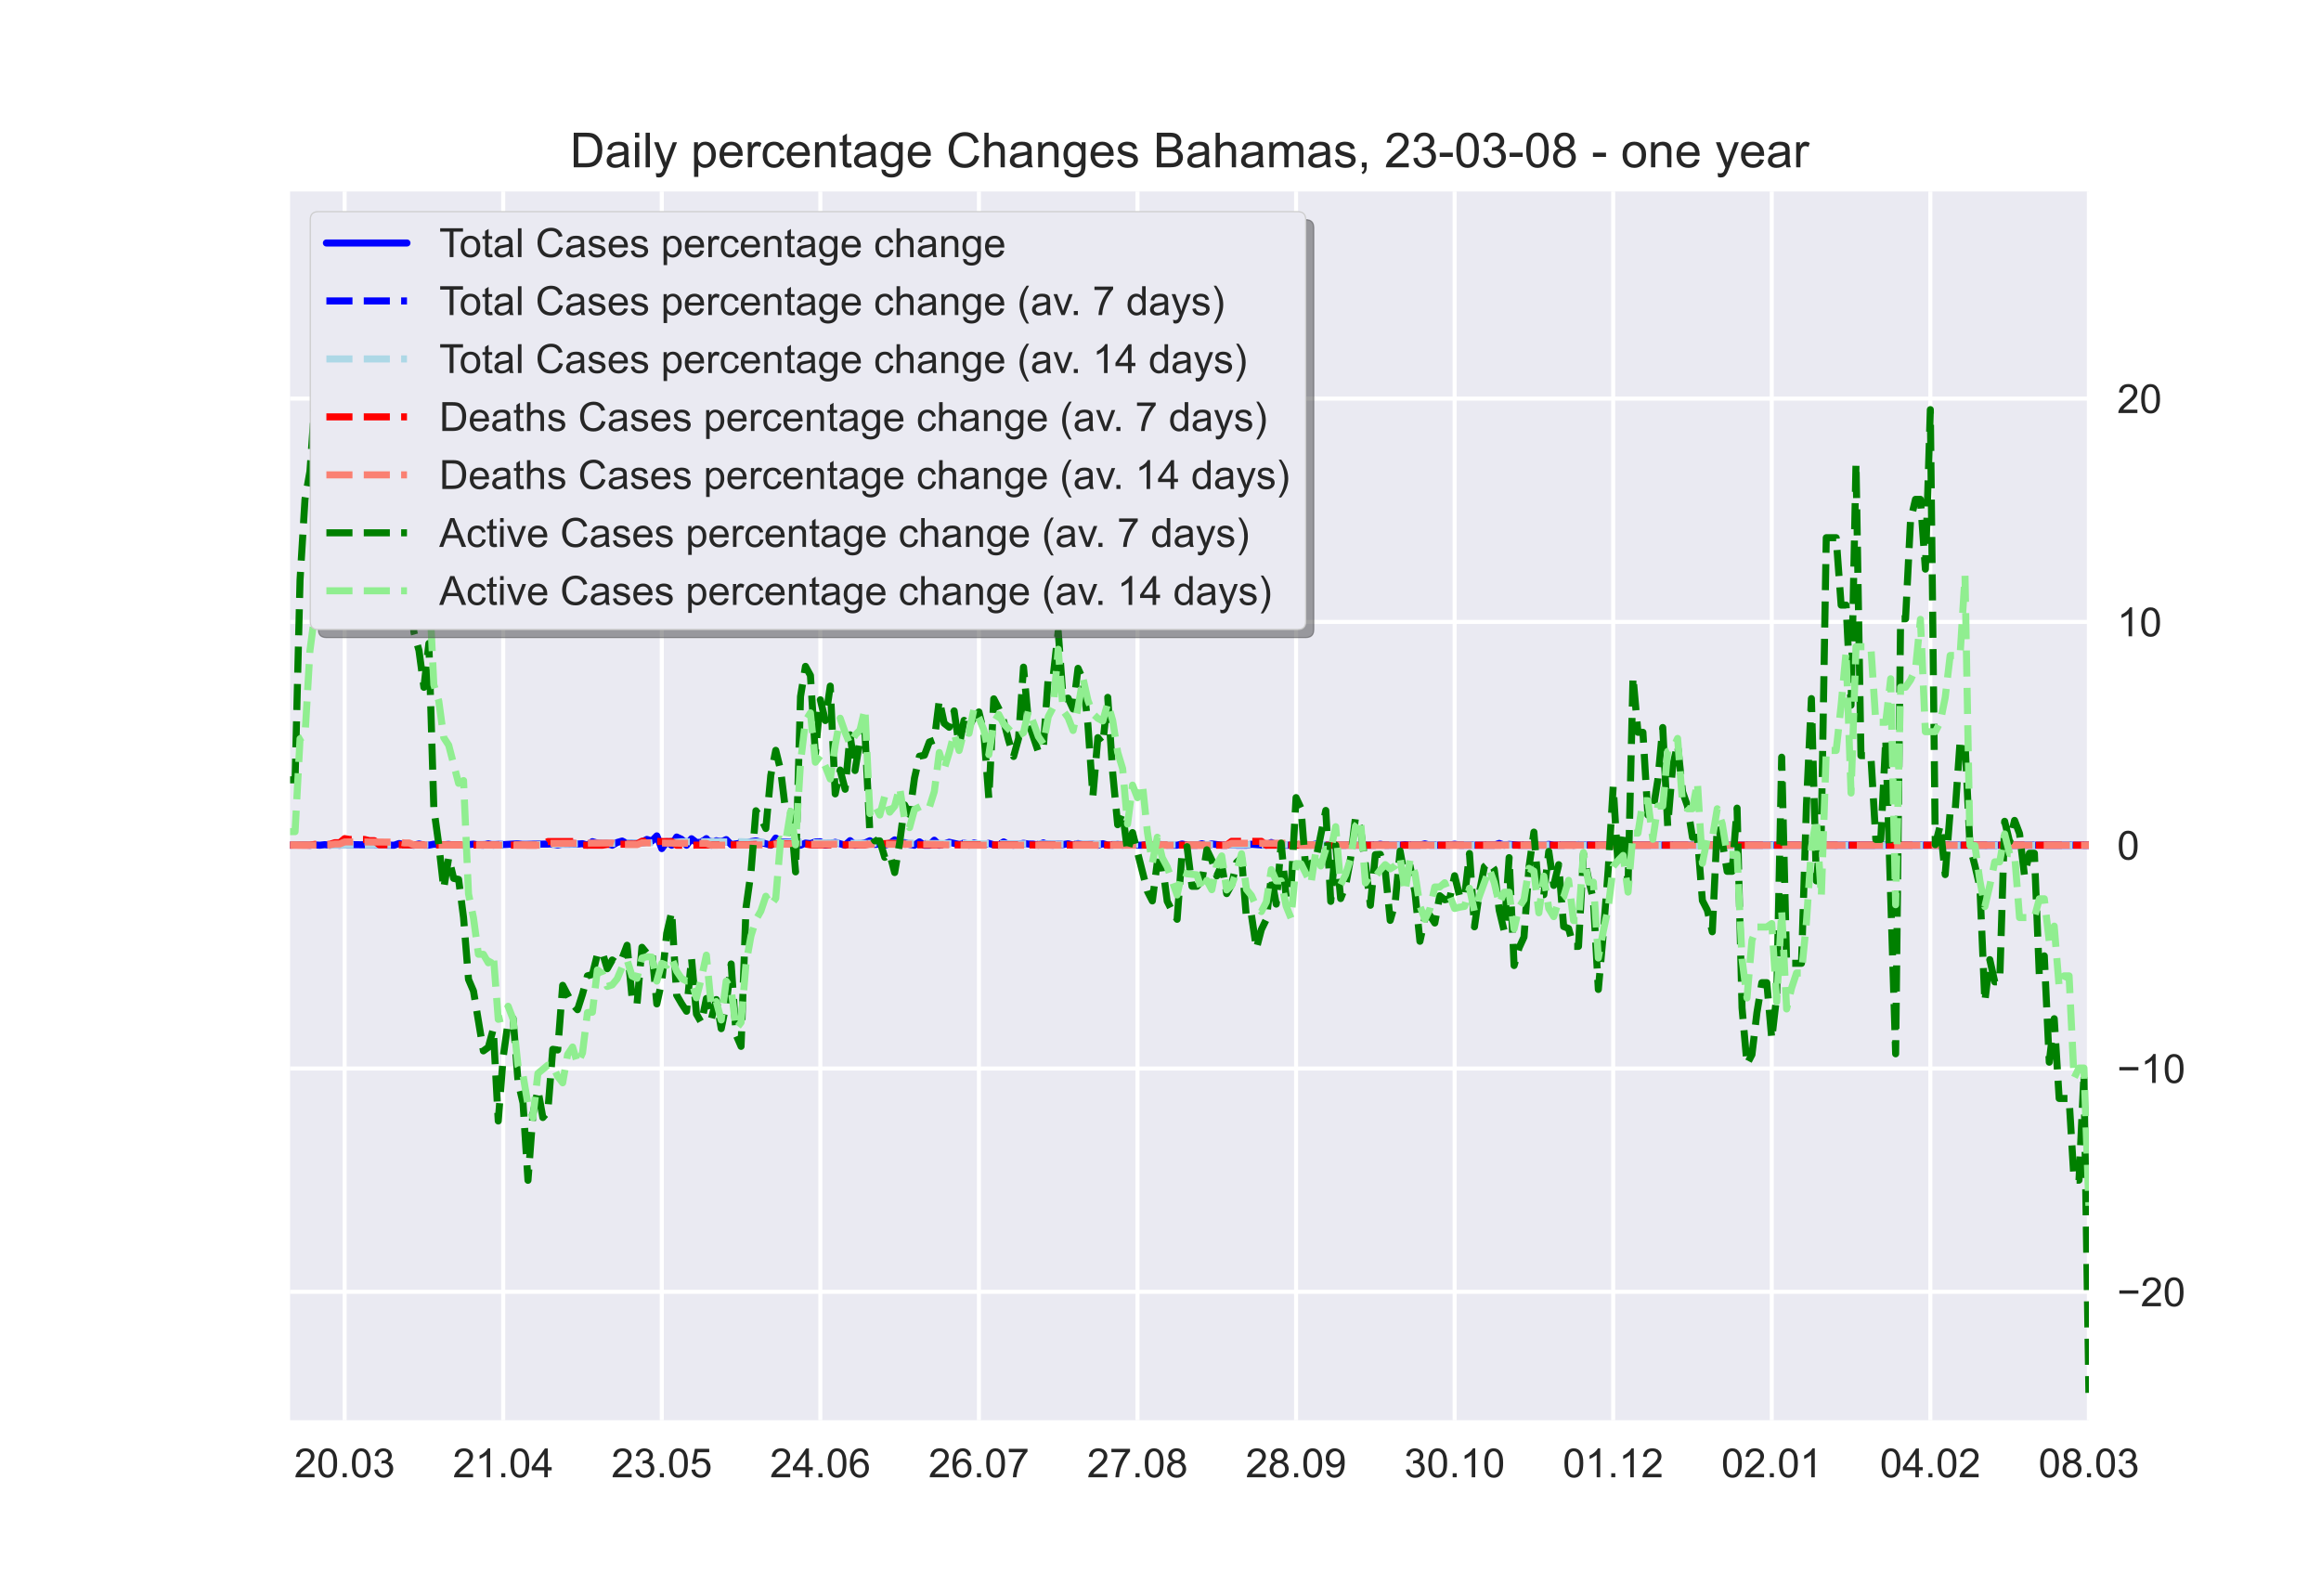<?xml version="1.0" encoding="utf-8" standalone="no"?>
<!DOCTYPE svg PUBLIC "-//W3C//DTD SVG 1.1//EN"
  "http://www.w3.org/Graphics/SVG/1.1/DTD/svg11.dtd">
<!-- Created with matplotlib (https://matplotlib.org/) -->
<svg height="396pt" version="1.1" viewBox="0 0 576 396" width="576pt" xmlns="http://www.w3.org/2000/svg" xmlns:xlink="http://www.w3.org/1999/xlink">
 <defs>
  <style type="text/css">*{stroke-linecap:butt;stroke-linejoin:round;}</style>
 </defs>
 <g id="figure_1">
  <g id="patch_1">
   <path d="M 0 396 
L 576 396 
L 576 0 
L 0 0 
z
" style="fill:#ffffff;"/>
  </g>
  <g id="axes_1">
   <g id="patch_2">
    <path d="M 72 352.44 
L 518.4 352.44 
L 518.4 47.52 
L 72 47.52 
z
" style="fill:#eaeaf2;"/>
   </g>
   <g id="matplotlib.axis_1">
    <g id="xtick_1">
     <g id="line2d_1">
      <path clip-path="url(#p70e46e766f)" d="M 85.527 352.44 
L 85.527 47.52 
" style="fill:none;stroke:#ffffff;stroke-linecap:round;"/>
     </g>
     <g id="line2d_2"/>
     <g id="text_1">
      <!-- 20.03 -->
      <g style="fill:#262626;" transform="translate(73.016 366.598)scale(0.1 -0.1)">
       <defs>
        <path d="M 50.344 8.453 
L 50.344 0 
L 3.031 0 
Q 2.938 3.172 4.047 6.109 
Q 5.859 10.938 9.828 15.625 
Q 13.812 20.312 21.344 26.469 
Q 33.016 36.031 37.109 41.625 
Q 41.219 47.219 41.219 52.203 
Q 41.219 57.422 37.469 61 
Q 33.734 64.594 27.734 64.594 
Q 21.391 64.594 17.578 60.781 
Q 13.766 56.984 13.719 50.25 
L 4.688 51.172 
Q 5.609 61.281 11.656 66.578 
Q 17.719 71.875 27.938 71.875 
Q 38.234 71.875 44.234 66.156 
Q 50.25 60.453 50.25 52 
Q 50.25 47.703 48.484 43.547 
Q 46.734 39.406 42.656 34.812 
Q 38.578 30.219 29.109 22.219 
Q 21.188 15.578 18.938 13.203 
Q 16.703 10.844 15.234 8.453 
z
" id="ArialMT-50"/>
        <path d="M 4.156 35.297 
Q 4.156 48 6.766 55.734 
Q 9.375 63.484 14.516 67.672 
Q 19.672 71.875 27.484 71.875 
Q 33.25 71.875 37.594 69.547 
Q 41.938 67.234 44.766 62.859 
Q 47.609 58.5 49.219 52.219 
Q 50.828 45.953 50.828 35.297 
Q 50.828 22.703 48.234 14.969 
Q 45.656 7.234 40.5 3 
Q 35.359 -1.219 27.484 -1.219 
Q 17.141 -1.219 11.234 6.203 
Q 4.156 15.141 4.156 35.297 
z
M 13.188 35.297 
Q 13.188 17.672 17.312 11.828 
Q 21.438 6 27.484 6 
Q 33.547 6 37.672 11.859 
Q 41.797 17.719 41.797 35.297 
Q 41.797 52.984 37.672 58.781 
Q 33.547 64.594 27.391 64.594 
Q 21.344 64.594 17.719 59.469 
Q 13.188 52.938 13.188 35.297 
z
" id="ArialMT-48"/>
        <path d="M 9.078 0 
L 9.078 10.016 
L 19.094 10.016 
L 19.094 0 
z
" id="ArialMT-46"/>
        <path d="M 4.203 18.891 
L 12.984 20.062 
Q 14.5 12.594 18.141 9.297 
Q 21.781 6 27 6 
Q 33.203 6 37.469 10.297 
Q 41.75 14.594 41.75 20.953 
Q 41.75 27 37.797 30.922 
Q 33.844 34.859 27.734 34.859 
Q 25.25 34.859 21.531 33.891 
L 22.516 41.609 
Q 23.391 41.5 23.922 41.5 
Q 29.547 41.5 34.031 44.422 
Q 38.531 47.359 38.531 53.469 
Q 38.531 58.297 35.25 61.469 
Q 31.984 64.656 26.812 64.656 
Q 21.688 64.656 18.266 61.422 
Q 14.844 58.203 13.875 51.766 
L 5.078 53.328 
Q 6.688 62.156 12.391 67.016 
Q 18.109 71.875 26.609 71.875 
Q 32.469 71.875 37.391 69.359 
Q 42.328 66.844 44.938 62.5 
Q 47.562 58.156 47.562 53.266 
Q 47.562 48.641 45.062 44.828 
Q 42.578 41.016 37.703 38.766 
Q 44.047 37.312 47.562 32.688 
Q 51.078 28.078 51.078 21.141 
Q 51.078 11.766 44.234 5.25 
Q 37.406 -1.266 26.953 -1.266 
Q 17.531 -1.266 11.297 4.344 
Q 5.078 9.969 4.203 18.891 
z
" id="ArialMT-51"/>
       </defs>
       <use xlink:href="#ArialMT-50"/>
       <use x="55.615" xlink:href="#ArialMT-48"/>
       <use x="111.23" xlink:href="#ArialMT-46"/>
       <use x="139.014" xlink:href="#ArialMT-48"/>
       <use x="194.629" xlink:href="#ArialMT-51"/>
      </g>
     </g>
    </g>
    <g id="xtick_2">
     <g id="line2d_3">
      <path clip-path="url(#p70e46e766f)" d="M 124.879 352.44 
L 124.879 47.52 
" style="fill:none;stroke:#ffffff;stroke-linecap:round;"/>
     </g>
     <g id="line2d_4"/>
     <g id="text_2">
      <!-- 21.04 -->
      <g style="fill:#262626;" transform="translate(112.368 366.598)scale(0.1 -0.1)">
       <defs>
        <path d="M 37.25 0 
L 28.469 0 
L 28.469 56 
Q 25.297 52.984 20.141 49.953 
Q 14.984 46.922 10.891 45.406 
L 10.891 53.906 
Q 18.266 57.375 23.781 62.297 
Q 29.297 67.234 31.594 71.875 
L 37.25 71.875 
z
" id="ArialMT-49"/>
        <path d="M 32.328 0 
L 32.328 17.141 
L 1.266 17.141 
L 1.266 25.203 
L 33.938 71.578 
L 41.109 71.578 
L 41.109 25.203 
L 50.781 25.203 
L 50.781 17.141 
L 41.109 17.141 
L 41.109 0 
z
M 32.328 25.203 
L 32.328 57.469 
L 9.906 25.203 
z
" id="ArialMT-52"/>
       </defs>
       <use xlink:href="#ArialMT-50"/>
       <use x="55.615" xlink:href="#ArialMT-49"/>
       <use x="111.23" xlink:href="#ArialMT-46"/>
       <use x="139.014" xlink:href="#ArialMT-48"/>
       <use x="194.629" xlink:href="#ArialMT-52"/>
      </g>
     </g>
    </g>
    <g id="xtick_3">
     <g id="line2d_5">
      <path clip-path="url(#p70e46e766f)" d="M 164.231 352.44 
L 164.231 47.52 
" style="fill:none;stroke:#ffffff;stroke-linecap:round;"/>
     </g>
     <g id="line2d_6"/>
     <g id="text_3">
      <!-- 23.05 -->
      <g style="fill:#262626;" transform="translate(151.72 366.598)scale(0.1 -0.1)">
       <defs>
        <path d="M 4.156 18.75 
L 13.375 19.531 
Q 14.406 12.797 18.141 9.391 
Q 21.875 6 27.156 6 
Q 33.5 6 37.891 10.781 
Q 42.281 15.578 42.281 23.484 
Q 42.281 31 38.062 35.344 
Q 33.844 39.703 27 39.703 
Q 22.75 39.703 19.328 37.766 
Q 15.922 35.844 13.969 32.766 
L 5.719 33.844 
L 12.641 70.609 
L 48.25 70.609 
L 48.25 62.203 
L 19.672 62.203 
L 15.828 42.969 
Q 22.266 47.469 29.344 47.469 
Q 38.719 47.469 45.156 40.969 
Q 51.609 34.469 51.609 24.266 
Q 51.609 14.547 45.953 7.469 
Q 39.062 -1.219 27.156 -1.219 
Q 17.391 -1.219 11.203 4.25 
Q 5.031 9.719 4.156 18.75 
z
" id="ArialMT-53"/>
       </defs>
       <use xlink:href="#ArialMT-50"/>
       <use x="55.615" xlink:href="#ArialMT-51"/>
       <use x="111.23" xlink:href="#ArialMT-46"/>
       <use x="139.014" xlink:href="#ArialMT-48"/>
       <use x="194.629" xlink:href="#ArialMT-53"/>
      </g>
     </g>
    </g>
    <g id="xtick_4">
     <g id="line2d_7">
      <path clip-path="url(#p70e46e766f)" d="M 203.583 352.44 
L 203.583 47.52 
" style="fill:none;stroke:#ffffff;stroke-linecap:round;"/>
     </g>
     <g id="line2d_8"/>
     <g id="text_4">
      <!-- 24.06 -->
      <g style="fill:#262626;" transform="translate(191.073 366.598)scale(0.1 -0.1)">
       <defs>
        <path d="M 49.75 54.047 
L 41.016 53.375 
Q 39.844 58.547 37.703 60.891 
Q 34.125 64.656 28.906 64.656 
Q 24.703 64.656 21.531 62.312 
Q 17.391 59.281 14.984 53.469 
Q 12.594 47.656 12.5 36.922 
Q 15.672 41.75 20.266 44.094 
Q 24.859 46.438 29.891 46.438 
Q 38.672 46.438 44.844 39.969 
Q 51.031 33.5 51.031 23.25 
Q 51.031 16.5 48.125 10.719 
Q 45.219 4.938 40.141 1.859 
Q 35.062 -1.219 28.609 -1.219 
Q 17.625 -1.219 10.688 6.859 
Q 3.766 14.938 3.766 33.5 
Q 3.766 54.25 11.422 63.672 
Q 18.109 71.875 29.438 71.875 
Q 37.891 71.875 43.281 67.141 
Q 48.688 62.406 49.75 54.047 
z
M 13.875 23.188 
Q 13.875 18.656 15.797 14.5 
Q 17.719 10.359 21.188 8.172 
Q 24.656 6 28.469 6 
Q 34.031 6 38.031 10.484 
Q 42.047 14.984 42.047 22.703 
Q 42.047 30.125 38.078 34.391 
Q 34.125 38.672 28.125 38.672 
Q 22.172 38.672 18.016 34.391 
Q 13.875 30.125 13.875 23.188 
z
" id="ArialMT-54"/>
       </defs>
       <use xlink:href="#ArialMT-50"/>
       <use x="55.615" xlink:href="#ArialMT-52"/>
       <use x="111.23" xlink:href="#ArialMT-46"/>
       <use x="139.014" xlink:href="#ArialMT-48"/>
       <use x="194.629" xlink:href="#ArialMT-54"/>
      </g>
     </g>
    </g>
    <g id="xtick_5">
     <g id="line2d_9">
      <path clip-path="url(#p70e46e766f)" d="M 242.936 352.44 
L 242.936 47.52 
" style="fill:none;stroke:#ffffff;stroke-linecap:round;"/>
     </g>
     <g id="line2d_10"/>
     <g id="text_5">
      <!-- 26.07 -->
      <g style="fill:#262626;" transform="translate(230.425 366.598)scale(0.1 -0.1)">
       <defs>
        <path d="M 4.734 62.203 
L 4.734 70.656 
L 51.078 70.656 
L 51.078 63.812 
Q 44.234 56.547 37.516 44.484 
Q 30.812 32.422 27.156 19.672 
Q 24.516 10.688 23.781 0 
L 14.75 0 
Q 14.891 8.453 18.062 20.406 
Q 21.234 32.375 27.172 43.484 
Q 33.109 54.594 39.797 62.203 
z
" id="ArialMT-55"/>
       </defs>
       <use xlink:href="#ArialMT-50"/>
       <use x="55.615" xlink:href="#ArialMT-54"/>
       <use x="111.23" xlink:href="#ArialMT-46"/>
       <use x="139.014" xlink:href="#ArialMT-48"/>
       <use x="194.629" xlink:href="#ArialMT-55"/>
      </g>
     </g>
    </g>
    <g id="xtick_6">
     <g id="line2d_11">
      <path clip-path="url(#p70e46e766f)" d="M 282.288 352.44 
L 282.288 47.52 
" style="fill:none;stroke:#ffffff;stroke-linecap:round;"/>
     </g>
     <g id="line2d_12"/>
     <g id="text_6">
      <!-- 27.08 -->
      <g style="fill:#262626;" transform="translate(269.777 366.598)scale(0.1 -0.1)">
       <defs>
        <path d="M 17.672 38.812 
Q 12.203 40.828 9.562 44.531 
Q 6.938 48.25 6.938 53.422 
Q 6.938 61.234 12.547 66.547 
Q 18.172 71.875 27.484 71.875 
Q 36.859 71.875 42.578 66.422 
Q 48.297 60.984 48.297 53.172 
Q 48.297 48.188 45.672 44.5 
Q 43.062 40.828 37.75 38.812 
Q 44.344 36.672 47.781 31.875 
Q 51.219 27.094 51.219 20.453 
Q 51.219 11.281 44.719 5.031 
Q 38.234 -1.219 27.641 -1.219 
Q 17.047 -1.219 10.547 5.047 
Q 4.047 11.328 4.047 20.703 
Q 4.047 27.688 7.594 32.391 
Q 11.141 37.109 17.672 38.812 
z
M 15.922 53.719 
Q 15.922 48.641 19.188 45.406 
Q 22.469 42.188 27.688 42.188 
Q 32.766 42.188 36.016 45.375 
Q 39.266 48.578 39.266 53.219 
Q 39.266 58.062 35.906 61.359 
Q 32.562 64.656 27.594 64.656 
Q 22.562 64.656 19.234 61.422 
Q 15.922 58.203 15.922 53.719 
z
M 13.094 20.656 
Q 13.094 16.891 14.875 13.375 
Q 16.656 9.859 20.172 7.922 
Q 23.688 6 27.734 6 
Q 34.031 6 38.125 10.047 
Q 42.234 14.109 42.234 20.359 
Q 42.234 26.703 38.016 30.859 
Q 33.797 35.016 27.438 35.016 
Q 21.234 35.016 17.156 30.906 
Q 13.094 26.812 13.094 20.656 
z
" id="ArialMT-56"/>
       </defs>
       <use xlink:href="#ArialMT-50"/>
       <use x="55.615" xlink:href="#ArialMT-55"/>
       <use x="111.23" xlink:href="#ArialMT-46"/>
       <use x="139.014" xlink:href="#ArialMT-48"/>
       <use x="194.629" xlink:href="#ArialMT-56"/>
      </g>
     </g>
    </g>
    <g id="xtick_7">
     <g id="line2d_13">
      <path clip-path="url(#p70e46e766f)" d="M 321.64 352.44 
L 321.64 47.52 
" style="fill:none;stroke:#ffffff;stroke-linecap:round;"/>
     </g>
     <g id="line2d_14"/>
     <g id="text_7">
      <!-- 28.09 -->
      <g style="fill:#262626;" transform="translate(309.129 366.598)scale(0.1 -0.1)">
       <defs>
        <path d="M 5.469 16.547 
L 13.922 17.328 
Q 14.984 11.375 18.016 8.688 
Q 21.047 6 25.781 6 
Q 29.828 6 32.875 7.859 
Q 35.938 9.719 37.891 12.812 
Q 39.844 15.922 41.156 21.188 
Q 42.484 26.469 42.484 31.938 
Q 42.484 32.516 42.438 33.688 
Q 39.797 29.5 35.234 26.875 
Q 30.672 24.266 25.344 24.266 
Q 16.453 24.266 10.297 30.703 
Q 4.156 37.156 4.156 47.703 
Q 4.156 58.594 10.578 65.234 
Q 17 71.875 26.656 71.875 
Q 33.641 71.875 39.422 68.109 
Q 45.219 64.359 48.219 57.391 
Q 51.219 50.438 51.219 37.25 
Q 51.219 23.531 48.234 15.406 
Q 45.266 7.281 39.375 3.031 
Q 33.5 -1.219 25.594 -1.219 
Q 17.188 -1.219 11.859 3.438 
Q 6.547 8.109 5.469 16.547 
z
M 41.453 48.141 
Q 41.453 55.719 37.422 60.156 
Q 33.406 64.594 27.734 64.594 
Q 21.875 64.594 17.531 59.812 
Q 13.188 55.031 13.188 47.406 
Q 13.188 40.578 17.312 36.297 
Q 21.438 32.031 27.484 32.031 
Q 33.594 32.031 37.516 36.297 
Q 41.453 40.578 41.453 48.141 
z
" id="ArialMT-57"/>
       </defs>
       <use xlink:href="#ArialMT-50"/>
       <use x="55.615" xlink:href="#ArialMT-56"/>
       <use x="111.23" xlink:href="#ArialMT-46"/>
       <use x="139.014" xlink:href="#ArialMT-48"/>
       <use x="194.629" xlink:href="#ArialMT-57"/>
      </g>
     </g>
    </g>
    <g id="xtick_8">
     <g id="line2d_15">
      <path clip-path="url(#p70e46e766f)" d="M 360.992 352.44 
L 360.992 47.52 
" style="fill:none;stroke:#ffffff;stroke-linecap:round;"/>
     </g>
     <g id="line2d_16"/>
     <g id="text_8">
      <!-- 30.10 -->
      <g style="fill:#262626;" transform="translate(348.481 366.598)scale(0.1 -0.1)">
       <use xlink:href="#ArialMT-51"/>
       <use x="55.615" xlink:href="#ArialMT-48"/>
       <use x="111.23" xlink:href="#ArialMT-46"/>
       <use x="139.014" xlink:href="#ArialMT-49"/>
       <use x="194.629" xlink:href="#ArialMT-48"/>
      </g>
     </g>
    </g>
    <g id="xtick_9">
     <g id="line2d_17">
      <path clip-path="url(#p70e46e766f)" d="M 400.344 352.44 
L 400.344 47.52 
" style="fill:none;stroke:#ffffff;stroke-linecap:round;"/>
     </g>
     <g id="line2d_18"/>
     <g id="text_9">
      <!-- 01.12 -->
      <g style="fill:#262626;" transform="translate(387.833 366.598)scale(0.1 -0.1)">
       <use xlink:href="#ArialMT-48"/>
       <use x="55.615" xlink:href="#ArialMT-49"/>
       <use x="111.23" xlink:href="#ArialMT-46"/>
       <use x="139.014" xlink:href="#ArialMT-49"/>
       <use x="194.629" xlink:href="#ArialMT-50"/>
      </g>
     </g>
    </g>
    <g id="xtick_10">
     <g id="line2d_19">
      <path clip-path="url(#p70e46e766f)" d="M 439.696 352.44 
L 439.696 47.52 
" style="fill:none;stroke:#ffffff;stroke-linecap:round;"/>
     </g>
     <g id="line2d_20"/>
     <g id="text_10">
      <!-- 02.01 -->
      <g style="fill:#262626;" transform="translate(427.185 366.598)scale(0.1 -0.1)">
       <use xlink:href="#ArialMT-48"/>
       <use x="55.615" xlink:href="#ArialMT-50"/>
       <use x="111.23" xlink:href="#ArialMT-46"/>
       <use x="139.014" xlink:href="#ArialMT-48"/>
       <use x="194.629" xlink:href="#ArialMT-49"/>
      </g>
     </g>
    </g>
    <g id="xtick_11">
     <g id="line2d_21">
      <path clip-path="url(#p70e46e766f)" d="M 479.048 352.44 
L 479.048 47.52 
" style="fill:none;stroke:#ffffff;stroke-linecap:round;"/>
     </g>
     <g id="line2d_22"/>
     <g id="text_11">
      <!-- 04.02 -->
      <g style="fill:#262626;" transform="translate(466.537 366.598)scale(0.1 -0.1)">
       <use xlink:href="#ArialMT-48"/>
       <use x="55.615" xlink:href="#ArialMT-52"/>
       <use x="111.23" xlink:href="#ArialMT-46"/>
       <use x="139.014" xlink:href="#ArialMT-48"/>
       <use x="194.629" xlink:href="#ArialMT-50"/>
      </g>
     </g>
    </g>
    <g id="xtick_12">
     <g id="line2d_23">
      <path clip-path="url(#p70e46e766f)" d="M 518.4 352.44 
L 518.4 47.52 
" style="fill:none;stroke:#ffffff;stroke-linecap:round;"/>
     </g>
     <g id="line2d_24"/>
     <g id="text_12">
      <!-- 08.03 -->
      <g style="fill:#262626;" transform="translate(505.889 366.598)scale(0.1 -0.1)">
       <use xlink:href="#ArialMT-48"/>
       <use x="55.615" xlink:href="#ArialMT-56"/>
       <use x="111.23" xlink:href="#ArialMT-46"/>
       <use x="139.014" xlink:href="#ArialMT-48"/>
       <use x="194.629" xlink:href="#ArialMT-51"/>
      </g>
     </g>
    </g>
   </g>
   <g id="matplotlib.axis_2">
    <g id="ytick_1">
     <g id="line2d_25">
      <path clip-path="url(#p70e46e766f)" d="M 72 320.576 
L 518.4 320.576 
" style="fill:none;stroke:#ffffff;stroke-linecap:round;"/>
     </g>
     <g id="line2d_26"/>
     <g id="text_13">
      <!-- −20 -->
      <g style="fill:#262626;" transform="translate(525.4 324.155)scale(0.1 -0.1)">
       <defs>
        <path d="M 52.828 31.203 
L 5.562 31.203 
L 5.562 39.406 
L 52.828 39.406 
z
" id="ArialMT-8722"/>
       </defs>
       <use xlink:href="#ArialMT-8722"/>
       <use x="58.398" xlink:href="#ArialMT-50"/>
       <use x="114.014" xlink:href="#ArialMT-48"/>
      </g>
     </g>
    </g>
    <g id="ytick_2">
     <g id="line2d_27">
      <path clip-path="url(#p70e46e766f)" d="M 72 265.16 
L 518.4 265.16 
" style="fill:none;stroke:#ffffff;stroke-linecap:round;"/>
     </g>
     <g id="line2d_28"/>
     <g id="text_14">
      <!-- −10 -->
      <g style="fill:#262626;" transform="translate(525.4 268.739)scale(0.1 -0.1)">
       <use xlink:href="#ArialMT-8722"/>
       <use x="58.398" xlink:href="#ArialMT-49"/>
       <use x="114.014" xlink:href="#ArialMT-48"/>
      </g>
     </g>
    </g>
    <g id="ytick_3">
     <g id="line2d_29">
      <path clip-path="url(#p70e46e766f)" d="M 72 209.744 
L 518.4 209.744 
" style="fill:none;stroke:#ffffff;stroke-linecap:round;"/>
     </g>
     <g id="line2d_30"/>
     <g id="text_15">
      <!-- 0 -->
      <g style="fill:#262626;" transform="translate(525.4 213.323)scale(0.1 -0.1)">
       <use xlink:href="#ArialMT-48"/>
      </g>
     </g>
    </g>
    <g id="ytick_4">
     <g id="line2d_31">
      <path clip-path="url(#p70e46e766f)" d="M 72 154.328 
L 518.4 154.328 
" style="fill:none;stroke:#ffffff;stroke-linecap:round;"/>
     </g>
     <g id="line2d_32"/>
     <g id="text_16">
      <!-- 10 -->
      <g style="fill:#262626;" transform="translate(525.4 157.907)scale(0.1 -0.1)">
       <use xlink:href="#ArialMT-49"/>
       <use x="55.615" xlink:href="#ArialMT-48"/>
      </g>
     </g>
    </g>
    <g id="ytick_5">
     <g id="line2d_33">
      <path clip-path="url(#p70e46e766f)" d="M 72 98.912 
L 518.4 98.912 
" style="fill:none;stroke:#ffffff;stroke-linecap:round;"/>
     </g>
     <g id="line2d_34"/>
     <g id="text_17">
      <!-- 20 -->
      <g style="fill:#262626;" transform="translate(525.4 102.491)scale(0.1 -0.1)">
       <use xlink:href="#ArialMT-50"/>
       <use x="55.615" xlink:href="#ArialMT-48"/>
      </g>
     </g>
    </g>
   </g>
   <g id="line2d_35">
    <path clip-path="url(#p70e46e766f)" d="M 72 209.744 
L 73.23 209.61 
L 75.689 209.694 
L 76.919 209.744 
L 78.149 209.677 
L 79.379 209.744 
L 80.608 209.61 
L 81.838 209.744 
L 83.068 209.661 
L 84.298 209.744 
L 85.527 209.577 
L 97.825 209.744 
L 99.055 209.327 
L 100.284 209.611 
L 102.744 209.744 
L 103.974 209.444 
L 105.203 209.727 
L 106.433 209.727 
L 107.663 209.495 
L 110.122 209.644 
L 111.352 209.545 
L 112.582 209.711 
L 113.812 209.644 
L 115.041 209.744 
L 117.501 209.478 
L 118.731 209.694 
L 119.96 209.744 
L 121.19 209.412 
L 122.42 209.744 
L 123.65 209.578 
L 124.879 209.595 
L 127.339 209.462 
L 128.569 209.413 
L 129.798 209.661 
L 133.488 209.479 
L 135.947 209.463 
L 137.177 209.414 
L 138.407 209.678 
L 139.636 209.43 
L 142.096 209.266 
L 143.326 209.464 
L 144.555 209.366 
L 145.785 209.744 
L 147.015 208.872 
L 148.245 209.235 
L 149.474 209.35 
L 150.704 209.301 
L 151.934 209.744 
L 153.164 209.072 
L 154.393 208.713 
L 155.623 209.368 
L 156.853 209.222 
L 158.083 209.385 
L 159.312 208.946 
L 160.542 208.312 
L 161.772 208.705 
L 163.002 207.428 
L 164.231 210.583 
L 165.461 208.904 
L 166.691 209.744 
L 167.921 207.712 
L 169.15 208.282 
L 170.38 209.744 
L 171.61 208.141 
L 172.84 209.089 
L 174.069 209.01 
L 175.299 208.118 
L 176.529 209.744 
L 177.759 208.631 
L 178.988 208.935 
L 180.218 208.35 
L 181.448 209.602 
L 183.907 209.223 
L 185.137 209.255 
L 186.367 208.877 
L 187.597 208.674 
L 191.286 209.744 
L 192.516 207.973 
L 193.745 208.931 
L 197.435 209.106 
L 198.664 209.744 
L 199.894 209.215 
L 201.124 209.356 
L 202.354 208.937 
L 203.583 208.892 
L 204.813 209.682 
L 206.043 209.419 
L 207.273 209.033 
L 209.732 209.744 
L 210.962 208.617 
L 212.192 209.744 
L 214.651 209.205 
L 215.881 208.637 
L 217.111 209.544 
L 218.34 209.452 
L 219.57 209.744 
L 220.8 209.345 
L 222.03 208.426 
L 223.26 209.744 
L 224.489 209.102 
L 225.719 209.561 
L 226.949 209.744 
L 228.179 208.904 
L 229.408 209.744 
L 230.638 209.744 
L 231.868 208.509 
L 233.098 209.744 
L 234.327 209.455 
L 235.557 209.014 
L 238.017 209.562 
L 239.246 209.395 
L 240.476 209.744 
L 241.706 209.198 
L 242.936 209.472 
L 244.165 209.578 
L 245.395 209.275 
L 246.625 209.653 
L 247.855 209.744 
L 249.084 208.928 
L 250.314 209.653 
L 251.544 209.744 
L 254.003 209.277 
L 255.233 209.458 
L 256.463 209.488 
L 257.693 209.744 
L 258.922 209.172 
L 260.152 209.699 
L 261.382 209.744 
L 262.612 209.488 
L 263.841 209.579 
L 265.071 209.383 
L 266.301 209.744 
L 267.531 209.339 
L 268.76 209.684 
L 271.22 209.534 
L 272.45 209.744 
L 273.679 209.369 
L 274.909 209.744 
L 276.139 209.744 
L 277.369 209.549 
L 278.598 209.744 
L 279.828 209.205 
L 281.058 209.564 
L 282.288 209.744 
L 283.517 209.744 
L 284.747 209.52 
L 285.977 209.744 
L 287.207 209.505 
L 289.666 209.744 
L 292.126 209.744 
L 293.355 209.445 
L 294.585 209.744 
L 297.045 209.744 
L 298.274 209.386 
L 299.504 209.744 
L 300.734 209.431 
L 303.193 209.744 
L 304.423 209.744 
L 305.653 209.282 
L 306.883 209.744 
L 309.342 209.744 
L 310.572 209.506 
L 314.261 209.744 
L 315.491 209.074 
L 316.721 209.61 
L 317.95 209.744 
L 321.64 209.744 
L 324.099 209.536 
L 325.329 209.744 
L 326.559 209.462 
L 327.788 209.744 
L 333.937 209.744 
L 335.167 209.61 
L 336.397 209.744 
L 341.316 209.744 
L 342.545 209.506 
L 343.775 209.744 
L 347.464 209.744 
L 348.694 209.625 
L 349.924 209.744 
L 352.383 209.744 
L 353.613 209.418 
L 354.843 209.744 
L 359.762 209.744 
L 360.992 209.492 
L 362.221 209.744 
L 370.83 209.744 
L 372.06 209.299 
L 373.289 209.744 
L 374.519 209.551 
L 376.979 209.744 
L 379.438 209.744 
L 383.127 209.744 
L 384.357 209.537 
L 385.587 209.744 
L 388.046 209.744 
L 389.276 209.626 
L 390.506 209.744 
L 391.736 209.596 
L 392.965 209.744 
L 394.195 209.67 
L 396.655 209.744 
L 397.884 209.641 
L 400.344 209.744 
L 401.574 209.626 
L 402.803 209.744 
L 518.4 209.744 
L 518.4 209.744 
" style="fill:none;stroke:#0000ff;stroke-linecap:round;stroke-width:1.75;"/>
   </g>
   <g id="line2d_36">
    <path clip-path="url(#p70e46e766f)" d="M 72 209.672 
L 78.149 209.692 
L 86.757 209.668 
L 95.365 209.68 
L 102.744 209.651 
L 106.433 209.608 
L 112.582 209.632 
L 134.717 209.519 
L 145.785 209.469 
L 148.245 209.326 
L 153.164 209.331 
L 154.393 209.184 
L 156.853 209.253 
L 159.312 209.207 
L 160.542 209.003 
L 161.772 208.95 
L 163.002 208.767 
L 164.231 208.94 
L 169.15 208.765 
L 171.61 209.016 
L 172.84 208.802 
L 174.069 208.817 
L 175.299 208.585 
L 176.529 208.875 
L 177.759 208.925 
L 178.988 208.81 
L 182.678 208.973 
L 183.907 209.13 
L 186.367 209.096 
L 187.597 209.058 
L 188.826 209.154 
L 192.516 208.999 
L 194.975 208.969 
L 198.664 209.09 
L 199.894 209.014 
L 201.124 209.212 
L 210.962 209.258 
L 212.192 209.38 
L 218.34 209.236 
L 219.57 209.397 
L 223.26 209.27 
L 226.949 209.381 
L 228.179 209.261 
L 229.408 209.318 
L 230.638 209.506 
L 231.868 209.33 
L 234.327 209.406 
L 235.557 209.302 
L 238.017 209.329 
L 239.246 209.279 
L 240.476 209.455 
L 242.936 209.38 
L 245.395 209.461 
L 255.233 209.474 
L 256.463 209.438 
L 257.693 209.555 
L 260.152 209.479 
L 267.531 209.568 
L 288.436 209.639 
L 293.355 209.654 
L 518.4 209.744 
L 518.4 209.744 
" style="fill:none;stroke:#0000ff;stroke-dasharray:6.475,2.8;stroke-dashoffset:0;stroke-width:1.75;"/>
   </g>
   <g id="line2d_37">
    <path clip-path="url(#p70e46e766f)" d="M 72 209.626 
L 83.068 209.694 
L 131.028 209.588 
L 161.772 209.141 
L 163.002 208.975 
L 164.231 209.098 
L 167.921 208.988 
L 169.15 208.884 
L 171.61 208.891 
L 178.988 208.862 
L 180.218 208.928 
L 182.678 208.895 
L 183.907 208.858 
L 186.367 209.01 
L 187.597 208.934 
L 191.286 209.075 
L 199.894 209.096 
L 212.192 209.289 
L 214.651 209.319 
L 217.111 209.263 
L 304.423 209.658 
L 310.572 209.635 
L 321.64 209.626 
L 326.559 209.614 
L 341.316 209.714 
L 348.694 209.709 
L 518.4 209.744 
L 518.4 209.744 
" style="fill:none;stroke:#add8e6;stroke-dasharray:6.475,2.8;stroke-dashoffset:0;stroke-width:1.75;"/>
   </g>
   <g id="line2d_38">
    <path clip-path="url(#p70e46e766f)" d="M 72 209.744 
L 76.919 209.744 
L 78.149 209.539 
L 81.838 209.539 
L 83.068 209.129 
L 84.298 209.129 
L 85.527 208.11 
L 86.757 208.316 
L 90.446 208.316 
L 91.676 208.625 
L 92.906 208.625 
L 94.136 209.643 
L 134.717 209.744 
L 135.947 208.841 
L 143.326 208.841 
L 144.555 209.744 
L 149.474 209.744 
L 150.704 209.546 
L 158.083 209.447 
L 159.312 208.756 
L 166.691 208.855 
L 167.921 209.744 
L 185.137 209.646 
L 187.597 209.549 
L 191.286 209.646 
L 192.516 209.354 
L 199.894 209.452 
L 201.124 209.647 
L 214.651 209.647 
L 215.881 209.454 
L 219.57 209.357 
L 220.8 209.261 
L 226.949 209.648 
L 304.423 209.744 
L 305.653 208.782 
L 313.031 208.782 
L 314.261 209.744 
L 518.4 209.744 
L 518.4 209.744 
" style="fill:none;stroke:#ff0000;stroke-dasharray:6.475,2.8;stroke-dashoffset:0;stroke-width:1.75;"/>
   </g>
   <g id="line2d_39">
    <path clip-path="url(#p70e46e766f)" d="M 72 209.693 
L 75.689 209.744 
L 81.838 209.641 
L 83.068 209.437 
L 84.298 209.437 
L 85.527 208.927 
L 99.055 208.979 
L 100.284 209.184 
L 101.514 209.184 
L 102.744 209.694 
L 134.717 209.744 
L 135.947 209.293 
L 151.934 209.193 
L 153.164 209.595 
L 158.083 209.595 
L 159.312 209.151 
L 169.15 209.25 
L 172.84 209.299 
L 175.299 209.299 
L 176.529 209.744 
L 191.286 209.646 
L 192.516 209.5 
L 208.502 209.501 
L 209.732 209.647 
L 214.651 209.599 
L 217.111 209.502 
L 231.868 209.551 
L 234.327 209.648 
L 239.246 209.744 
L 304.423 209.744 
L 305.653 209.263 
L 321.64 209.263 
L 322.869 209.744 
L 518.4 209.744 
L 518.4 209.744 
" style="fill:none;stroke:#fa8072;stroke-dasharray:6.475,2.8;stroke-dashoffset:0;stroke-width:1.75;"/>
   </g>
   <g id="line2d_40">
    <path clip-path="url(#p70e46e766f)" d="M 72 193.516 
L 73.23 193.516 
L 74.46 143.935 
L 75.689 123.902 
L 76.919 116.979 
L 79.379 82.042 
L 81.838 82.042 
L 83.068 133.135 
L 84.298 137.775 
L 85.527 88.624 
L 86.757 111.364 
L 87.987 121.02 
L 89.217 121.02 
L 90.446 77.776 
L 91.676 70.084 
L 92.906 55.245 
L 94.136 127.377 
L 95.365 124.127 
L 96.595 129.042 
L 97.825 129.042 
L 99.055 139.211 
L 100.284 138.335 
L 101.514 145.578 
L 102.744 157 
L 103.974 161.409 
L 105.203 170.561 
L 106.433 159.674 
L 107.663 200.617 
L 108.893 209.597 
L 110.122 220.501 
L 111.352 212.855 
L 112.582 217.975 
L 113.812 218.224 
L 115.041 227.724 
L 116.271 243.037 
L 117.501 245.922 
L 119.96 260.786 
L 121.19 259.89 
L 122.42 255.355 
L 123.65 278.181 
L 124.879 262.308 
L 126.109 253.5 
L 127.339 252.765 
L 128.569 268.452 
L 129.798 273.719 
L 131.028 292.905 
L 132.258 276.537 
L 133.488 270.446 
L 134.717 277.32 
L 135.947 275.896 
L 137.177 260.39 
L 138.407 260.562 
L 139.636 244.515 
L 142.096 249.195 
L 143.326 250.561 
L 144.555 246.716 
L 145.785 242.16 
L 147.015 241.811 
L 148.245 236.885 
L 149.474 236.317 
L 150.704 240.396 
L 151.934 238.228 
L 153.164 239.096 
L 154.393 237.798 
L 155.623 234.571 
L 156.853 247.548 
L 158.083 249.252 
L 159.312 235.077 
L 160.542 236.586 
L 161.772 235.936 
L 163.002 249.13 
L 164.231 243.569 
L 165.461 231.604 
L 166.691 226.254 
L 167.921 246.938 
L 169.15 249.058 
L 170.38 250.948 
L 171.61 237.754 
L 172.84 251.64 
L 174.069 253.794 
L 175.299 247.787 
L 176.529 252.923 
L 177.759 248.041 
L 178.988 255.267 
L 180.218 249.177 
L 181.448 239.21 
L 182.678 256.802 
L 183.907 259.664 
L 185.137 225.253 
L 186.367 216.484 
L 187.597 201.196 
L 188.826 202.967 
L 190.056 205.6 
L 191.286 192.405 
L 192.516 186.196 
L 193.745 191.2 
L 194.975 201.364 
L 196.205 201.488 
L 197.435 216.361 
L 198.664 172.841 
L 199.894 165.359 
L 201.124 167.61 
L 202.354 187.11 
L 203.583 173.651 
L 204.813 178.808 
L 206.043 170.257 
L 207.273 197.008 
L 208.502 191.096 
L 209.732 195.862 
L 210.962 182.357 
L 212.192 191.209 
L 213.421 183.551 
L 214.651 181.547 
L 215.881 206.783 
L 217.111 208.663 
L 218.34 208.672 
L 219.57 212.752 
L 220.8 211.879 
L 222.03 216.53 
L 223.26 209.185 
L 224.489 199.739 
L 225.719 202.105 
L 226.949 193.073 
L 228.179 187.66 
L 229.408 187.409 
L 230.638 184.128 
L 231.868 183.676 
L 233.098 173.736 
L 234.327 179.507 
L 235.557 180.478 
L 236.787 176.41 
L 238.017 185.084 
L 239.246 178.762 
L 240.476 180.308 
L 241.706 178.045 
L 242.936 176.671 
L 244.165 181.813 
L 245.395 198.119 
L 246.625 173.421 
L 247.855 175.823 
L 249.084 178.974 
L 250.314 183.715 
L 251.544 187.725 
L 252.774 183.252 
L 254.003 165.552 
L 255.233 179.251 
L 257.693 186.612 
L 258.922 185.482 
L 260.152 167.946 
L 261.382 167.701 
L 262.612 156.68 
L 263.841 173.5 
L 265.071 173.249 
L 266.301 175.935 
L 267.531 165.849 
L 268.76 168.662 
L 269.99 179.855 
L 271.22 197.573 
L 272.45 183.048 
L 273.679 184.577 
L 274.909 173.054 
L 276.139 191.816 
L 277.369 204.661 
L 278.598 201.601 
L 279.828 211.434 
L 281.058 206.611 
L 284.747 221.17 
L 285.977 223.57 
L 287.207 213.923 
L 288.436 214.255 
L 289.666 223.648 
L 290.896 226.091 
L 292.126 228.132 
L 293.355 211.626 
L 294.585 210.106 
L 295.815 219.94 
L 297.045 219.944 
L 298.274 218.547 
L 299.504 210.877 
L 300.734 213.442 
L 301.964 217.357 
L 303.193 214.698 
L 304.423 221.756 
L 305.653 219.513 
L 306.883 214.022 
L 308.112 212.847 
L 309.342 227.989 
L 310.572 227.104 
L 311.802 235.383 
L 313.031 230.677 
L 314.261 228.144 
L 315.491 217.588 
L 316.721 224.363 
L 317.95 209.217 
L 319.18 222.586 
L 320.41 220.38 
L 321.64 197.928 
L 322.869 200.57 
L 324.099 216.147 
L 325.329 214.265 
L 326.559 213.175 
L 329.018 201.117 
L 330.248 223.687 
L 331.478 209.714 
L 332.707 222.981 
L 333.937 219.804 
L 335.167 213.051 
L 336.397 202.811 
L 337.626 205.582 
L 338.856 214.534 
L 340.086 224.65 
L 341.316 212.081 
L 342.545 212.005 
L 343.775 216.061 
L 345.005 228.4 
L 346.235 224.097 
L 347.464 211.176 
L 348.694 217.941 
L 349.924 214.826 
L 351.154 221.424 
L 352.383 233.585 
L 353.613 227.897 
L 354.843 227.148 
L 356.073 229.048 
L 357.302 222.284 
L 358.532 223.279 
L 359.762 223.007 
L 360.992 217.312 
L 362.221 222.349 
L 363.451 222.708 
L 364.681 211.804 
L 365.911 229.995 
L 367.14 221.459 
L 368.37 215.064 
L 369.6 213.984 
L 370.83 215.71 
L 372.06 225.896 
L 373.289 231.015 
L 374.519 212.824 
L 375.749 239.601 
L 376.979 235.216 
L 378.208 232.526 
L 379.438 215.245 
L 380.668 206.491 
L 381.898 222.033 
L 383.127 222.033 
L 384.357 211.275 
L 385.587 219.721 
L 386.817 214.572 
L 388.046 229.925 
L 389.276 230.414 
L 390.506 234.848 
L 391.736 234.848 
L 392.965 211.857 
L 394.195 218.086 
L 395.425 223.235 
L 396.655 245.542 
L 397.884 231.775 
L 399.114 215.684 
L 400.344 195.16 
L 401.574 215.196 
L 402.803 206.475 
L 404.033 219.533 
L 405.263 167.957 
L 406.493 181.725 
L 407.722 181.725 
L 408.952 202.249 
L 410.182 201.356 
L 411.412 193.594 
L 412.641 180.536 
L 413.871 204.97 
L 415.101 190.127 
L 416.331 184.769 
L 417.56 196.477 
L 418.79 200.032 
L 420.02 207.794 
L 421.25 207.794 
L 422.479 223.484 
L 423.709 225.875 
L 424.939 231.232 
L 426.169 204.921 
L 427.398 208.761 
L 428.628 216.229 
L 429.858 216.229 
L 431.088 200.538 
L 432.317 250.1 
L 433.547 264.071 
L 434.777 261.71 
L 436.007 251.328 
L 437.236 243.859 
L 438.466 243.859 
L 439.696 257.83 
L 440.926 247.109 
L 442.155 187.901 
L 443.385 239.051 
L 447.074 239.051 
L 448.304 199.747 
L 449.534 173.359 
L 450.764 218.596 
L 451.993 206.002 
L 453.223 133.433 
L 455.683 133.433 
L 456.912 150.161 
L 458.142 150.161 
L 459.372 174.997 
L 460.602 114.955 
L 461.831 187.523 
L 464.291 187.523 
L 465.521 208.308 
L 466.75 208.308 
L 467.98 183.471 
L 470.44 261.506 
L 471.669 153.553 
L 472.899 153.553 
L 474.129 129.194 
L 475.359 123.917 
L 476.588 123.917 
L 477.818 141.234 
L 479.048 101.651 
L 480.278 209.604 
L 481.507 204.855 
L 482.737 217.034 
L 483.967 201.4 
L 485.197 201.4 
L 486.426 184.082 
L 487.656 184.082 
L 488.886 210.077 
L 490.116 214.827 
L 491.345 220.105 
L 492.575 248.556 
L 493.805 238.139 
L 495.035 243.663 
L 496.264 243.663 
L 497.494 203.814 
L 498.724 208.867 
L 499.954 203.589 
L 501.183 206.845 
L 502.413 217.262 
L 503.643 211.738 
L 504.873 211.738 
L 506.102 242.259 
L 507.332 237.206 
L 508.562 263.594 
L 509.792 252.799 
L 511.021 272.59 
L 513.481 272.59 
L 514.711 292.868 
L 515.94 292.868 
L 517.17 266.479 
L 518.4 345.645 
L 518.4 345.645 
" style="fill:none;stroke:#008000;stroke-dasharray:6.475,2.8;stroke-dashoffset:0;stroke-width:1.75;"/>
   </g>
   <g id="line2d_41">
    <path clip-path="url(#p70e46e766f)" d="M 72 206.383 
L 73.23 206.383 
L 74.46 183.332 
L 75.689 182.604 
L 76.919 161.444 
L 78.149 152.115 
L 79.379 141.221 
L 80.608 137.779 
L 81.838 137.779 
L 83.068 138.535 
L 84.298 130.839 
L 85.527 102.801 
L 86.757 105.157 
L 87.987 101.531 
L 89.217 101.531 
L 90.446 79.909 
L 91.676 101.61 
L 92.906 96.51 
L 94.136 108.001 
L 95.365 117.746 
L 96.595 125.031 
L 97.825 125.031 
L 99.055 108.493 
L 100.284 104.21 
L 101.514 100.411 
L 102.744 142.188 
L 103.974 142.768 
L 105.203 149.802 
L 106.433 144.358 
L 107.663 169.914 
L 108.893 173.966 
L 110.122 183.039 
L 111.352 184.927 
L 113.812 194.393 
L 115.041 193.699 
L 116.271 221.827 
L 117.501 227.76 
L 118.731 236.804 
L 119.96 236.82 
L 121.19 238.933 
L 122.42 236.79 
L 123.65 252.953 
L 124.879 252.673 
L 126.109 249.711 
L 127.339 252.936 
L 128.569 264.619 
L 129.798 266.805 
L 131.028 274.13 
L 132.258 277.359 
L 133.488 266.377 
L 135.947 264.33 
L 137.177 264.421 
L 138.407 267.141 
L 139.636 268.71 
L 140.866 261.671 
L 142.096 259.821 
L 143.326 263.94 
L 144.555 261.306 
L 145.785 251.275 
L 147.015 251.186 
L 148.245 240.7 
L 149.474 241.561 
L 150.704 244.796 
L 151.934 244.394 
L 153.164 242.906 
L 154.393 239.979 
L 155.623 238.191 
L 156.853 242.217 
L 158.083 242.784 
L 159.312 237.736 
L 160.542 237.407 
L 161.772 237.516 
L 163.002 243.464 
L 164.231 239.07 
L 165.461 239.576 
L 166.691 237.753 
L 167.921 241.007 
L 169.15 242.822 
L 170.38 243.442 
L 171.61 243.442 
L 172.84 247.605 
L 174.069 242.699 
L 175.299 237.02 
L 176.529 249.931 
L 177.759 248.55 
L 178.988 253.107 
L 180.218 243.465 
L 181.448 245.425 
L 182.678 255.298 
L 183.907 253.725 
L 185.137 239.088 
L 186.367 232.263 
L 187.597 228.231 
L 188.826 226.072 
L 190.056 222.405 
L 191.286 224.604 
L 192.516 222.93 
L 193.745 208.227 
L 194.975 208.924 
L 196.205 201.342 
L 197.435 209.664 
L 198.664 189.22 
L 199.894 178.882 
L 201.124 176.903 
L 202.354 189.155 
L 203.583 187.507 
L 204.813 190.148 
L 206.043 193.309 
L 207.273 184.924 
L 208.502 178.227 
L 209.732 181.736 
L 210.962 184.733 
L 212.192 182.43 
L 213.421 181.179 
L 214.651 175.902 
L 215.881 201.895 
L 217.111 199.88 
L 218.34 202.267 
L 219.57 197.555 
L 220.8 201.544 
L 222.03 200.04 
L 223.26 195.366 
L 224.489 203.261 
L 225.719 205.384 
L 226.949 200.872 
L 229.408 199.644 
L 230.638 200.329 
L 231.868 196.431 
L 233.098 186.737 
L 234.327 190.806 
L 235.557 186.776 
L 236.787 182.035 
L 238.017 186.247 
L 239.246 181.445 
L 240.476 181.992 
L 241.706 175.89 
L 242.936 178.089 
L 244.165 181.146 
L 245.395 187.265 
L 246.625 179.253 
L 247.855 177.292 
L 249.084 179.641 
L 251.544 182.198 
L 252.774 182.533 
L 254.003 181.836 
L 255.233 176.336 
L 256.463 179.362 
L 257.693 182.793 
L 258.922 184.599 
L 260.152 177.835 
L 261.382 175.477 
L 262.612 161.116 
L 263.841 176.375 
L 265.071 178.075 
L 266.301 181.274 
L 267.531 175.666 
L 268.76 168.304 
L 269.99 173.778 
L 271.22 177.127 
L 272.45 178.274 
L 273.679 178.913 
L 274.909 174.494 
L 276.139 178.832 
L 277.369 186.661 
L 278.598 190.728 
L 279.828 204.504 
L 281.058 194.829 
L 282.288 197.959 
L 283.517 194.554 
L 284.747 206.493 
L 285.977 214.115 
L 287.207 207.762 
L 288.436 212.845 
L 289.666 215.129 
L 292.126 222.093 
L 293.355 216.398 
L 294.585 216.838 
L 297.045 217.1 
L 298.274 221.097 
L 299.504 218.484 
L 300.734 220.787 
L 301.964 214.492 
L 303.193 212.402 
L 304.423 220.848 
L 305.653 219.729 
L 306.883 216.284 
L 308.112 211.862 
L 309.342 220.715 
L 310.572 222.231 
L 311.802 225.041 
L 313.031 226.217 
L 314.261 223.828 
L 315.491 215.805 
L 316.721 218.605 
L 317.95 218.603 
L 319.18 224.845 
L 320.41 227.882 
L 321.64 214.302 
L 322.869 214.357 
L 325.329 219.314 
L 326.559 211.196 
L 327.788 214.888 
L 329.018 210.749 
L 330.248 210.807 
L 331.478 205.142 
L 332.707 219.564 
L 333.937 217.034 
L 335.167 213.113 
L 336.397 205.001 
L 337.626 203.35 
L 338.856 219.11 
L 340.086 217.182 
L 341.316 217.531 
L 342.545 215.904 
L 343.775 214.556 
L 345.005 215.606 
L 346.235 214.84 
L 347.464 212.855 
L 348.694 221.295 
L 349.924 213.454 
L 351.154 216.714 
L 352.383 224.823 
L 353.613 228.148 
L 354.843 225.623 
L 356.073 220.112 
L 357.302 220.112 
L 358.532 219.053 
L 360.992 225.448 
L 362.221 225.123 
L 363.451 224.928 
L 364.681 220.426 
L 365.911 226.14 
L 367.14 222.369 
L 369.6 215.648 
L 370.83 219.029 
L 372.06 224.302 
L 373.289 221.409 
L 374.519 221.409 
L 375.749 230.53 
L 376.979 225.14 
L 378.208 223.255 
L 379.438 215.477 
L 380.668 216.194 
L 381.898 226.524 
L 383.127 217.428 
L 384.357 225.438 
L 385.587 227.469 
L 386.817 223.549 
L 388.046 222.585 
L 389.276 218.453 
L 390.506 228.441 
L 391.736 228.441 
L 392.965 211.566 
L 394.195 218.903 
L 395.425 218.903 
L 396.655 237.734 
L 397.884 231.094 
L 399.114 225.266 
L 400.344 215.004 
L 401.574 213.527 
L 402.803 212.28 
L 404.033 221.384 
L 405.263 206.75 
L 406.493 206.75 
L 407.722 198.704 
L 408.952 198.704 
L 410.182 208.276 
L 411.412 200.035 
L 412.641 200.035 
L 413.871 186.463 
L 415.101 185.926 
L 416.331 183.247 
L 417.56 199.363 
L 418.79 200.694 
L 420.02 200.694 
L 421.25 194.165 
L 422.479 214.227 
L 423.709 208.001 
L 424.939 208.001 
L 426.169 200.699 
L 427.398 204.396 
L 428.628 212.011 
L 431.088 212.011 
L 432.317 237.987 
L 433.547 247.651 
L 434.777 233.315 
L 436.007 230.044 
L 438.466 230.044 
L 439.696 229.184 
L 440.926 248.605 
L 442.155 225.986 
L 443.385 250.38 
L 444.615 245.189 
L 445.845 241.455 
L 447.074 241.455 
L 448.304 228.788 
L 449.534 210.234 
L 450.764 203.249 
L 451.993 222.526 
L 453.223 186.242 
L 455.683 186.242 
L 456.912 174.954 
L 458.142 161.76 
L 459.372 196.797 
L 460.602 160.478 
L 464.291 160.478 
L 465.521 179.234 
L 467.98 179.234 
L 469.21 168.439 
L 470.44 224.515 
L 471.669 170.538 
L 472.899 170.538 
L 474.129 168.751 
L 475.359 166.112 
L 476.588 153.694 
L 477.818 181.579 
L 480.278 181.579 
L 481.507 179.204 
L 482.737 173.114 
L 483.967 162.658 
L 486.426 162.658 
L 487.656 142.867 
L 488.886 209.841 
L 490.116 209.841 
L 491.345 218.569 
L 492.575 224.978 
L 493.805 219.77 
L 495.035 213.873 
L 496.264 213.873 
L 497.494 206.946 
L 498.724 211.847 
L 499.954 211.847 
L 501.183 227.701 
L 504.873 227.701 
L 506.102 223.036 
L 507.332 223.036 
L 508.562 233.592 
L 509.792 229.822 
L 511.021 244.926 
L 512.251 242.164 
L 513.481 242.164 
L 514.711 267.563 
L 515.94 265.037 
L 517.17 265.037 
L 518.4 299.222 
L 518.4 299.222 
" style="fill:none;stroke:#90ee90;stroke-dasharray:6.475,2.8;stroke-dashoffset:0;stroke-width:1.75;"/>
   </g>
   <g id="patch_3">
    <path d="M 72 352.44 
L 72 47.52 
" style="fill:none;"/>
   </g>
   <g id="patch_4">
    <path d="M 518.4 352.44 
L 518.4 47.52 
" style="fill:none;"/>
   </g>
   <g id="patch_5">
    <path d="M 72 352.44 
L 518.4 352.44 
" style="fill:none;"/>
   </g>
   <g id="patch_6">
    <path d="M 72 47.52 
L 518.4 47.52 
" style="fill:none;"/>
   </g>
   <g id="text_18">
    <!-- Daily percentage Changes Bahamas, 23-03-08 - one year -->
    <g style="fill:#262626;" transform="translate(141.453 41.52)scale(0.12 -0.12)">
     <defs>
      <path d="M 7.719 0 
L 7.719 71.578 
L 32.375 71.578 
Q 40.719 71.578 45.125 70.562 
Q 51.266 69.141 55.609 65.438 
Q 61.281 60.641 64.078 53.188 
Q 66.891 45.75 66.891 36.188 
Q 66.891 28.031 64.984 21.734 
Q 63.094 15.438 60.109 11.297 
Q 57.125 7.172 53.578 4.797 
Q 50.047 2.438 45.047 1.219 
Q 40.047 0 33.547 0 
z
M 17.188 8.453 
L 32.469 8.453 
Q 39.547 8.453 43.578 9.766 
Q 47.609 11.078 50 13.484 
Q 53.375 16.844 55.25 22.531 
Q 57.125 28.219 57.125 36.328 
Q 57.125 47.562 53.438 53.594 
Q 49.75 59.625 44.484 61.672 
Q 40.672 63.141 32.234 63.141 
L 17.188 63.141 
z
" id="ArialMT-68"/>
      <path d="M 40.438 6.391 
Q 35.547 2.25 31.031 0.531 
Q 26.516 -1.172 21.344 -1.172 
Q 12.797 -1.172 8.203 3 
Q 3.609 7.172 3.609 13.672 
Q 3.609 17.484 5.344 20.625 
Q 7.078 23.781 9.891 25.688 
Q 12.703 27.594 16.219 28.562 
Q 18.797 29.25 24.031 29.891 
Q 34.672 31.156 39.703 32.906 
Q 39.75 34.719 39.75 35.203 
Q 39.75 40.578 37.25 42.781 
Q 33.891 45.75 27.25 45.75 
Q 21.047 45.75 18.094 43.578 
Q 15.141 41.406 13.719 35.891 
L 5.125 37.062 
Q 6.297 42.578 8.984 45.969 
Q 11.672 49.359 16.75 51.188 
Q 21.828 53.031 28.516 53.031 
Q 35.156 53.031 39.297 51.469 
Q 43.453 49.906 45.406 47.531 
Q 47.359 45.172 48.141 41.547 
Q 48.578 39.312 48.578 33.453 
L 48.578 21.734 
Q 48.578 9.469 49.141 6.219 
Q 49.703 2.984 51.375 0 
L 42.188 0 
Q 40.828 2.734 40.438 6.391 
z
M 39.703 26.031 
Q 34.906 24.078 25.344 22.703 
Q 19.922 21.922 17.672 20.938 
Q 15.438 19.969 14.203 18.094 
Q 12.984 16.219 12.984 13.922 
Q 12.984 10.406 15.641 8.062 
Q 18.312 5.719 23.438 5.719 
Q 28.516 5.719 32.469 7.938 
Q 36.422 10.156 38.281 14.016 
Q 39.703 17 39.703 22.797 
z
" id="ArialMT-97"/>
      <path d="M 6.641 61.469 
L 6.641 71.578 
L 15.438 71.578 
L 15.438 61.469 
z
M 6.641 0 
L 6.641 51.859 
L 15.438 51.859 
L 15.438 0 
z
" id="ArialMT-105"/>
      <path d="M 6.391 0 
L 6.391 71.578 
L 15.188 71.578 
L 15.188 0 
z
" id="ArialMT-108"/>
      <path d="M 6.203 -19.969 
L 5.219 -11.719 
Q 8.109 -12.5 10.25 -12.5 
Q 13.188 -12.5 14.938 -11.516 
Q 16.703 -10.547 17.828 -8.797 
Q 18.656 -7.469 20.516 -2.25 
Q 20.75 -1.516 21.297 -0.094 
L 1.609 51.859 
L 11.078 51.859 
L 21.875 21.828 
Q 23.969 16.109 25.641 9.812 
Q 27.156 15.875 29.25 21.625 
L 40.328 51.859 
L 49.125 51.859 
L 29.391 -0.875 
Q 26.219 -9.422 24.469 -12.641 
Q 22.125 -17 19.094 -19.016 
Q 16.062 -21.047 11.859 -21.047 
Q 9.328 -21.047 6.203 -19.969 
z
" id="ArialMT-121"/>
      <path id="ArialMT-32"/>
      <path d="M 6.594 -19.875 
L 6.594 51.859 
L 14.594 51.859 
L 14.594 45.125 
Q 17.438 49.078 21 51.047 
Q 24.562 53.031 29.641 53.031 
Q 36.281 53.031 41.359 49.609 
Q 46.438 46.188 49.016 39.953 
Q 51.609 33.734 51.609 26.312 
Q 51.609 18.359 48.75 11.984 
Q 45.906 5.609 40.453 2.219 
Q 35.016 -1.172 29 -1.172 
Q 24.609 -1.172 21.109 0.688 
Q 17.625 2.547 15.375 5.375 
L 15.375 -19.875 
z
M 14.547 25.641 
Q 14.547 15.625 18.594 10.844 
Q 22.656 6.062 28.422 6.062 
Q 34.281 6.062 38.453 11.016 
Q 42.625 15.969 42.625 26.375 
Q 42.625 36.281 38.547 41.203 
Q 34.469 46.141 28.812 46.141 
Q 23.188 46.141 18.859 40.891 
Q 14.547 35.641 14.547 25.641 
z
" id="ArialMT-112"/>
      <path d="M 42.094 16.703 
L 51.172 15.578 
Q 49.031 7.625 43.219 3.219 
Q 37.406 -1.172 28.375 -1.172 
Q 17 -1.172 10.328 5.828 
Q 3.656 12.844 3.656 25.484 
Q 3.656 38.578 10.391 45.797 
Q 17.141 53.031 27.875 53.031 
Q 38.281 53.031 44.875 45.953 
Q 51.469 38.875 51.469 26.031 
Q 51.469 25.25 51.422 23.688 
L 12.75 23.688 
Q 13.234 15.141 17.578 10.594 
Q 21.922 6.062 28.422 6.062 
Q 33.25 6.062 36.672 8.594 
Q 40.094 11.141 42.094 16.703 
z
M 13.234 30.906 
L 42.188 30.906 
Q 41.609 37.453 38.875 40.719 
Q 34.672 45.797 27.984 45.797 
Q 21.922 45.797 17.797 41.75 
Q 13.672 37.703 13.234 30.906 
z
" id="ArialMT-101"/>
      <path d="M 6.5 0 
L 6.5 51.859 
L 14.406 51.859 
L 14.406 44 
Q 17.438 49.516 20 51.266 
Q 22.562 53.031 25.641 53.031 
Q 30.078 53.031 34.672 50.203 
L 31.641 42.047 
Q 28.422 43.953 25.203 43.953 
Q 22.312 43.953 20.016 42.219 
Q 17.719 40.484 16.75 37.406 
Q 15.281 32.719 15.281 27.156 
L 15.281 0 
z
" id="ArialMT-114"/>
      <path d="M 40.438 19 
L 49.078 17.875 
Q 47.656 8.938 41.812 3.875 
Q 35.984 -1.172 27.484 -1.172 
Q 16.844 -1.172 10.375 5.781 
Q 3.906 12.75 3.906 25.734 
Q 3.906 34.125 6.688 40.422 
Q 9.469 46.734 15.156 49.875 
Q 20.844 53.031 27.547 53.031 
Q 35.984 53.031 41.359 48.75 
Q 46.734 44.484 48.25 36.625 
L 39.703 35.297 
Q 38.484 40.531 35.375 43.156 
Q 32.281 45.797 27.875 45.797 
Q 21.234 45.797 17.078 41.031 
Q 12.938 36.281 12.938 25.984 
Q 12.938 15.531 16.938 10.797 
Q 20.953 6.062 27.391 6.062 
Q 32.562 6.062 36.031 9.234 
Q 39.5 12.406 40.438 19 
z
" id="ArialMT-99"/>
      <path d="M 6.594 0 
L 6.594 51.859 
L 14.5 51.859 
L 14.5 44.484 
Q 20.219 53.031 31 53.031 
Q 35.688 53.031 39.625 51.344 
Q 43.562 49.656 45.516 46.922 
Q 47.469 44.188 48.25 40.438 
Q 48.734 37.984 48.734 31.891 
L 48.734 0 
L 39.938 0 
L 39.938 31.547 
Q 39.938 36.922 38.906 39.578 
Q 37.891 42.234 35.281 43.812 
Q 32.672 45.406 29.156 45.406 
Q 23.531 45.406 19.453 41.844 
Q 15.375 38.281 15.375 28.328 
L 15.375 0 
z
" id="ArialMT-110"/>
      <path d="M 25.781 7.859 
L 27.047 0.094 
Q 23.344 -0.688 20.406 -0.688 
Q 15.625 -0.688 12.984 0.828 
Q 10.359 2.344 9.281 4.812 
Q 8.203 7.281 8.203 15.188 
L 8.203 45.016 
L 1.766 45.016 
L 1.766 51.859 
L 8.203 51.859 
L 8.203 64.703 
L 16.938 69.969 
L 16.938 51.859 
L 25.781 51.859 
L 25.781 45.016 
L 16.938 45.016 
L 16.938 14.703 
Q 16.938 10.938 17.406 9.859 
Q 17.875 8.797 18.922 8.156 
Q 19.969 7.516 21.922 7.516 
Q 23.391 7.516 25.781 7.859 
z
" id="ArialMT-116"/>
      <path d="M 4.984 -4.297 
L 13.531 -5.562 
Q 14.062 -9.516 16.5 -11.328 
Q 19.781 -13.766 25.438 -13.766 
Q 31.547 -13.766 34.859 -11.328 
Q 38.188 -8.891 39.359 -4.5 
Q 40.047 -1.812 39.984 6.781 
Q 34.234 0 25.641 0 
Q 14.938 0 9.078 7.719 
Q 3.219 15.438 3.219 26.219 
Q 3.219 33.641 5.906 39.906 
Q 8.594 46.188 13.688 49.609 
Q 18.797 53.031 25.688 53.031 
Q 34.859 53.031 40.828 45.609 
L 40.828 51.859 
L 48.922 51.859 
L 48.922 7.031 
Q 48.922 -5.078 46.453 -10.125 
Q 44 -15.188 38.641 -18.109 
Q 33.297 -21.047 25.484 -21.047 
Q 16.219 -21.047 10.5 -16.875 
Q 4.781 -12.703 4.984 -4.297 
z
M 12.25 26.859 
Q 12.25 16.656 16.297 11.969 
Q 20.359 7.281 26.469 7.281 
Q 32.516 7.281 36.609 11.938 
Q 40.719 16.609 40.719 26.562 
Q 40.719 36.078 36.5 40.906 
Q 32.281 45.75 26.312 45.75 
Q 20.453 45.75 16.344 40.984 
Q 12.25 36.234 12.25 26.859 
z
" id="ArialMT-103"/>
      <path d="M 58.797 25.094 
L 68.266 22.703 
Q 65.281 11.031 57.547 4.906 
Q 49.812 -1.219 38.625 -1.219 
Q 27.047 -1.219 19.797 3.484 
Q 12.547 8.203 8.766 17.141 
Q 4.984 26.078 4.984 36.328 
Q 4.984 47.516 9.25 55.828 
Q 13.531 64.156 21.406 68.469 
Q 29.297 72.797 38.766 72.797 
Q 49.516 72.797 56.828 67.328 
Q 64.156 61.859 67.047 51.953 
L 57.719 49.75 
Q 55.219 57.562 50.484 61.125 
Q 45.75 64.703 38.578 64.703 
Q 30.328 64.703 24.781 60.734 
Q 19.234 56.781 16.984 50.109 
Q 14.75 43.453 14.75 36.375 
Q 14.75 27.25 17.406 20.438 
Q 20.062 13.625 25.672 10.25 
Q 31.297 6.891 37.844 6.891 
Q 45.797 6.891 51.312 11.469 
Q 56.844 16.062 58.797 25.094 
z
" id="ArialMT-67"/>
      <path d="M 6.594 0 
L 6.594 71.578 
L 15.375 71.578 
L 15.375 45.906 
Q 21.531 53.031 30.906 53.031 
Q 36.672 53.031 40.922 50.75 
Q 45.172 48.484 47 44.484 
Q 48.828 40.484 48.828 32.859 
L 48.828 0 
L 40.047 0 
L 40.047 32.859 
Q 40.047 39.453 37.188 42.453 
Q 34.328 45.453 29.109 45.453 
Q 25.203 45.453 21.75 43.422 
Q 18.312 41.406 16.844 37.938 
Q 15.375 34.469 15.375 28.375 
L 15.375 0 
z
" id="ArialMT-104"/>
      <path d="M 3.078 15.484 
L 11.766 16.844 
Q 12.5 11.625 15.844 8.844 
Q 19.188 6.062 25.203 6.062 
Q 31.25 6.062 34.172 8.516 
Q 37.109 10.984 37.109 14.312 
Q 37.109 17.281 34.516 19 
Q 32.719 20.172 25.531 21.969 
Q 15.875 24.422 12.141 26.203 
Q 8.406 27.984 6.469 31.125 
Q 4.547 34.281 4.547 38.094 
Q 4.547 41.547 6.125 44.5 
Q 7.719 47.469 10.453 49.422 
Q 12.5 50.922 16.031 51.969 
Q 19.578 53.031 23.641 53.031 
Q 29.734 53.031 34.344 51.266 
Q 38.969 49.516 41.156 46.5 
Q 43.359 43.5 44.188 38.484 
L 35.594 37.312 
Q 35.016 41.312 32.203 43.547 
Q 29.391 45.797 24.266 45.797 
Q 18.219 45.797 15.625 43.797 
Q 13.031 41.797 13.031 39.109 
Q 13.031 37.406 14.109 36.031 
Q 15.188 34.625 17.484 33.688 
Q 18.797 33.203 25.25 31.453 
Q 34.578 28.953 38.25 27.359 
Q 41.938 25.781 44.031 22.75 
Q 46.141 19.734 46.141 15.234 
Q 46.141 10.844 43.578 6.953 
Q 41.016 3.078 36.172 0.953 
Q 31.344 -1.172 25.25 -1.172 
Q 15.141 -1.172 9.844 3.031 
Q 4.547 7.234 3.078 15.484 
z
" id="ArialMT-115"/>
      <path d="M 7.328 0 
L 7.328 71.578 
L 34.188 71.578 
Q 42.391 71.578 47.344 69.406 
Q 52.297 67.234 55.094 62.719 
Q 57.906 58.203 57.906 53.266 
Q 57.906 48.688 55.422 44.625 
Q 52.938 40.578 47.906 38.094 
Q 54.391 36.188 57.875 31.594 
Q 61.375 27 61.375 20.75 
Q 61.375 15.719 59.25 11.391 
Q 57.125 7.078 54 4.734 
Q 50.875 2.391 46.156 1.188 
Q 41.453 0 34.625 0 
z
M 16.797 41.5 
L 32.281 41.5 
Q 38.578 41.5 41.312 42.328 
Q 44.922 43.406 46.75 45.891 
Q 48.578 48.391 48.578 52.156 
Q 48.578 55.719 46.875 58.422 
Q 45.172 61.141 41.984 62.141 
Q 38.812 63.141 31.109 63.141 
L 16.797 63.141 
z
M 16.797 8.453 
L 34.625 8.453 
Q 39.203 8.453 41.062 8.797 
Q 44.344 9.375 46.531 10.734 
Q 48.734 12.109 50.141 14.719 
Q 51.562 17.328 51.562 20.75 
Q 51.562 24.75 49.516 27.703 
Q 47.469 30.672 43.828 31.859 
Q 40.188 33.062 33.344 33.062 
L 16.797 33.062 
z
" id="ArialMT-66"/>
      <path d="M 6.594 0 
L 6.594 51.859 
L 14.453 51.859 
L 14.453 44.578 
Q 16.891 48.391 20.938 50.703 
Q 25 53.031 30.172 53.031 
Q 35.938 53.031 39.625 50.641 
Q 43.312 48.25 44.828 43.953 
Q 50.984 53.031 60.844 53.031 
Q 68.562 53.031 72.703 48.75 
Q 76.859 44.484 76.859 35.594 
L 76.859 0 
L 68.109 0 
L 68.109 32.672 
Q 68.109 37.938 67.25 40.25 
Q 66.406 42.578 64.156 43.984 
Q 61.922 45.406 58.891 45.406 
Q 53.422 45.406 49.797 41.766 
Q 46.188 38.141 46.188 30.125 
L 46.188 0 
L 37.406 0 
L 37.406 33.688 
Q 37.406 39.547 35.25 42.469 
Q 33.109 45.406 28.219 45.406 
Q 24.516 45.406 21.359 43.453 
Q 18.219 41.5 16.797 37.734 
Q 15.375 33.984 15.375 26.906 
L 15.375 0 
z
" id="ArialMT-109"/>
      <path d="M 8.891 0 
L 8.891 10.016 
L 18.891 10.016 
L 18.891 0 
Q 18.891 -5.516 16.938 -8.906 
Q 14.984 -12.312 10.75 -14.156 
L 8.297 -10.406 
Q 11.078 -9.188 12.391 -6.812 
Q 13.719 -4.438 13.875 0 
z
" id="ArialMT-44"/>
      <path d="M 3.172 21.484 
L 3.172 30.328 
L 30.172 30.328 
L 30.172 21.484 
z
" id="ArialMT-45"/>
      <path d="M 3.328 25.922 
Q 3.328 40.328 11.328 47.266 
Q 18.016 53.031 27.641 53.031 
Q 38.328 53.031 45.109 46.016 
Q 51.906 39.016 51.906 26.656 
Q 51.906 16.656 48.906 10.906 
Q 45.906 5.172 40.156 2 
Q 34.422 -1.172 27.641 -1.172 
Q 16.75 -1.172 10.031 5.812 
Q 3.328 12.797 3.328 25.922 
z
M 12.359 25.922 
Q 12.359 15.969 16.703 11.016 
Q 21.047 6.062 27.641 6.062 
Q 34.188 6.062 38.531 11.031 
Q 42.875 16.016 42.875 26.219 
Q 42.875 35.844 38.5 40.797 
Q 34.125 45.75 27.641 45.75 
Q 21.047 45.75 16.703 40.812 
Q 12.359 35.891 12.359 25.922 
z
" id="ArialMT-111"/>
     </defs>
     <use xlink:href="#ArialMT-68"/>
     <use x="72.217" xlink:href="#ArialMT-97"/>
     <use x="127.832" xlink:href="#ArialMT-105"/>
     <use x="150.049" xlink:href="#ArialMT-108"/>
     <use x="172.266" xlink:href="#ArialMT-121"/>
     <use x="222.266" xlink:href="#ArialMT-32"/>
     <use x="250.049" xlink:href="#ArialMT-112"/>
     <use x="305.664" xlink:href="#ArialMT-101"/>
     <use x="361.279" xlink:href="#ArialMT-114"/>
     <use x="394.58" xlink:href="#ArialMT-99"/>
     <use x="444.58" xlink:href="#ArialMT-101"/>
     <use x="500.195" xlink:href="#ArialMT-110"/>
     <use x="555.811" xlink:href="#ArialMT-116"/>
     <use x="583.594" xlink:href="#ArialMT-97"/>
     <use x="639.209" xlink:href="#ArialMT-103"/>
     <use x="694.824" xlink:href="#ArialMT-101"/>
     <use x="750.439" xlink:href="#ArialMT-32"/>
     <use x="778.223" xlink:href="#ArialMT-67"/>
     <use x="850.439" xlink:href="#ArialMT-104"/>
     <use x="906.055" xlink:href="#ArialMT-97"/>
     <use x="961.67" xlink:href="#ArialMT-110"/>
     <use x="1017.285" xlink:href="#ArialMT-103"/>
     <use x="1072.9" xlink:href="#ArialMT-101"/>
     <use x="1128.516" xlink:href="#ArialMT-115"/>
     <use x="1178.516" xlink:href="#ArialMT-32"/>
     <use x="1206.299" xlink:href="#ArialMT-66"/>
     <use x="1272.998" xlink:href="#ArialMT-97"/>
     <use x="1328.613" xlink:href="#ArialMT-104"/>
     <use x="1384.229" xlink:href="#ArialMT-97"/>
     <use x="1439.844" xlink:href="#ArialMT-109"/>
     <use x="1523.145" xlink:href="#ArialMT-97"/>
     <use x="1578.76" xlink:href="#ArialMT-115"/>
     <use x="1628.76" xlink:href="#ArialMT-44"/>
     <use x="1656.543" xlink:href="#ArialMT-32"/>
     <use x="1684.326" xlink:href="#ArialMT-50"/>
     <use x="1739.941" xlink:href="#ArialMT-51"/>
     <use x="1795.557" xlink:href="#ArialMT-45"/>
     <use x="1828.857" xlink:href="#ArialMT-48"/>
     <use x="1884.473" xlink:href="#ArialMT-51"/>
     <use x="1940.088" xlink:href="#ArialMT-45"/>
     <use x="1973.389" xlink:href="#ArialMT-48"/>
     <use x="2029.004" xlink:href="#ArialMT-56"/>
     <use x="2084.619" xlink:href="#ArialMT-32"/>
     <use x="2112.402" xlink:href="#ArialMT-45"/>
     <use x="2145.703" xlink:href="#ArialMT-32"/>
     <use x="2173.486" xlink:href="#ArialMT-111"/>
     <use x="2229.102" xlink:href="#ArialMT-110"/>
     <use x="2284.717" xlink:href="#ArialMT-101"/>
     <use x="2340.332" xlink:href="#ArialMT-32"/>
     <use x="2368.115" xlink:href="#ArialMT-121"/>
     <use x="2418.115" xlink:href="#ArialMT-101"/>
     <use x="2473.73" xlink:href="#ArialMT-97"/>
     <use x="2529.346" xlink:href="#ArialMT-114"/>
    </g>
   </g>
   <g id="legend_1">
    <g id="patch_7">
     <path d="M 81 158.211 
L 324.039 158.211 
Q 326.039 158.211 326.039 156.211 
L 326.039 56.52 
Q 326.039 54.52 324.039 54.52 
L 81 54.52 
Q 79 54.52 79 56.52 
L 79 156.211 
Q 79 158.211 81 158.211 
z
" style="fill:#464649;opacity:0.5;stroke:#464649;stroke-linejoin:miter;stroke-width:0.3;"/>
    </g>
    <g id="patch_8">
     <path d="M 79 156.211 
L 322.039 156.211 
Q 324.039 156.211 324.039 154.211 
L 324.039 54.52 
Q 324.039 52.52 322.039 52.52 
L 79 52.52 
Q 77 52.52 77 54.52 
L 77 154.211 
Q 77 156.211 79 156.211 
z
" style="fill:#eaeaf2;stroke:#cccccc;stroke-linejoin:miter;stroke-width:0.3;"/>
    </g>
    <g id="line2d_42">
     <path d="M 81 60.3 
L 101 60.3 
" style="fill:none;stroke:#0000ff;stroke-linecap:round;stroke-width:1.75;"/>
    </g>
    <g id="line2d_43"/>
    <g id="text_19">
     <!-- Total Cases percentage change -->
     <g style="fill:#262626;" transform="translate(109 63.8)scale(0.1 -0.1)">
      <defs>
       <path d="M 25.922 0 
L 25.922 63.141 
L 2.344 63.141 
L 2.344 71.578 
L 59.078 71.578 
L 59.078 63.141 
L 35.406 63.141 
L 35.406 0 
z
" id="ArialMT-84"/>
      </defs>
      <use xlink:href="#ArialMT-84"/>
      <use x="49.959" xlink:href="#ArialMT-111"/>
      <use x="105.574" xlink:href="#ArialMT-116"/>
      <use x="133.357" xlink:href="#ArialMT-97"/>
      <use x="188.973" xlink:href="#ArialMT-108"/>
      <use x="211.189" xlink:href="#ArialMT-32"/>
      <use x="238.973" xlink:href="#ArialMT-67"/>
      <use x="311.189" xlink:href="#ArialMT-97"/>
      <use x="366.805" xlink:href="#ArialMT-115"/>
      <use x="416.805" xlink:href="#ArialMT-101"/>
      <use x="472.42" xlink:href="#ArialMT-115"/>
      <use x="522.42" xlink:href="#ArialMT-32"/>
      <use x="550.203" xlink:href="#ArialMT-112"/>
      <use x="605.818" xlink:href="#ArialMT-101"/>
      <use x="661.434" xlink:href="#ArialMT-114"/>
      <use x="694.734" xlink:href="#ArialMT-99"/>
      <use x="744.734" xlink:href="#ArialMT-101"/>
      <use x="800.35" xlink:href="#ArialMT-110"/>
      <use x="855.965" xlink:href="#ArialMT-116"/>
      <use x="883.748" xlink:href="#ArialMT-97"/>
      <use x="939.363" xlink:href="#ArialMT-103"/>
      <use x="994.979" xlink:href="#ArialMT-101"/>
      <use x="1050.594" xlink:href="#ArialMT-32"/>
      <use x="1078.377" xlink:href="#ArialMT-99"/>
      <use x="1128.377" xlink:href="#ArialMT-104"/>
      <use x="1183.992" xlink:href="#ArialMT-97"/>
      <use x="1239.607" xlink:href="#ArialMT-110"/>
      <use x="1295.223" xlink:href="#ArialMT-103"/>
      <use x="1350.838" xlink:href="#ArialMT-101"/>
     </g>
    </g>
    <g id="line2d_44">
     <path d="M 81 74.684 
L 101 74.684 
" style="fill:none;stroke:#0000ff;stroke-dasharray:6.475,2.8;stroke-dashoffset:0;stroke-width:1.75;"/>
    </g>
    <g id="line2d_45"/>
    <g id="text_20">
     <!-- Total Cases percentage change (av. 7 days) -->
     <g style="fill:#262626;" transform="translate(109 78.184)scale(0.1 -0.1)">
      <defs>
       <path d="M 23.391 -21.047 
Q 16.109 -11.859 11.078 0.438 
Q 6.062 12.75 6.062 25.922 
Q 6.062 37.547 9.812 48.188 
Q 14.203 60.547 23.391 72.797 
L 29.688 72.797 
Q 23.781 62.641 21.875 58.297 
Q 18.891 51.562 17.188 44.234 
Q 15.094 35.109 15.094 25.875 
Q 15.094 2.391 29.688 -21.047 
z
" id="ArialMT-40"/>
       <path d="M 21 0 
L 1.266 51.859 
L 10.547 51.859 
L 21.688 20.797 
Q 23.484 15.766 25 10.359 
Q 26.172 14.453 28.266 20.219 
L 39.797 51.859 
L 48.828 51.859 
L 29.203 0 
z
" id="ArialMT-118"/>
       <path d="M 40.234 0 
L 40.234 6.547 
Q 35.297 -1.172 25.734 -1.172 
Q 19.531 -1.172 14.328 2.25 
Q 9.125 5.672 6.266 11.797 
Q 3.422 17.922 3.422 25.875 
Q 3.422 33.641 6 39.969 
Q 8.594 46.297 13.766 49.656 
Q 18.953 53.031 25.344 53.031 
Q 30.031 53.031 33.688 51.047 
Q 37.359 49.078 39.656 45.906 
L 39.656 71.578 
L 48.391 71.578 
L 48.391 0 
z
M 12.453 25.875 
Q 12.453 15.922 16.641 10.984 
Q 20.844 6.062 26.562 6.062 
Q 32.328 6.062 36.344 10.766 
Q 40.375 15.484 40.375 25.141 
Q 40.375 35.797 36.266 40.766 
Q 32.172 45.75 26.172 45.75 
Q 20.312 45.75 16.375 40.969 
Q 12.453 36.188 12.453 25.875 
z
" id="ArialMT-100"/>
       <path d="M 12.359 -21.047 
L 6.062 -21.047 
Q 20.656 2.391 20.656 25.875 
Q 20.656 35.062 18.562 44.094 
Q 16.891 51.422 13.922 58.156 
Q 12.016 62.547 6.062 72.797 
L 12.359 72.797 
Q 21.531 60.547 25.922 48.188 
Q 29.688 37.547 29.688 25.922 
Q 29.688 12.75 24.625 0.438 
Q 19.578 -11.859 12.359 -21.047 
z
" id="ArialMT-41"/>
      </defs>
      <use xlink:href="#ArialMT-84"/>
      <use x="49.959" xlink:href="#ArialMT-111"/>
      <use x="105.574" xlink:href="#ArialMT-116"/>
      <use x="133.357" xlink:href="#ArialMT-97"/>
      <use x="188.973" xlink:href="#ArialMT-108"/>
      <use x="211.189" xlink:href="#ArialMT-32"/>
      <use x="238.973" xlink:href="#ArialMT-67"/>
      <use x="311.189" xlink:href="#ArialMT-97"/>
      <use x="366.805" xlink:href="#ArialMT-115"/>
      <use x="416.805" xlink:href="#ArialMT-101"/>
      <use x="472.42" xlink:href="#ArialMT-115"/>
      <use x="522.42" xlink:href="#ArialMT-32"/>
      <use x="550.203" xlink:href="#ArialMT-112"/>
      <use x="605.818" xlink:href="#ArialMT-101"/>
      <use x="661.434" xlink:href="#ArialMT-114"/>
      <use x="694.734" xlink:href="#ArialMT-99"/>
      <use x="744.734" xlink:href="#ArialMT-101"/>
      <use x="800.35" xlink:href="#ArialMT-110"/>
      <use x="855.965" xlink:href="#ArialMT-116"/>
      <use x="883.748" xlink:href="#ArialMT-97"/>
      <use x="939.363" xlink:href="#ArialMT-103"/>
      <use x="994.979" xlink:href="#ArialMT-101"/>
      <use x="1050.594" xlink:href="#ArialMT-32"/>
      <use x="1078.377" xlink:href="#ArialMT-99"/>
      <use x="1128.377" xlink:href="#ArialMT-104"/>
      <use x="1183.992" xlink:href="#ArialMT-97"/>
      <use x="1239.607" xlink:href="#ArialMT-110"/>
      <use x="1295.223" xlink:href="#ArialMT-103"/>
      <use x="1350.838" xlink:href="#ArialMT-101"/>
      <use x="1406.453" xlink:href="#ArialMT-32"/>
      <use x="1434.236" xlink:href="#ArialMT-40"/>
      <use x="1467.537" xlink:href="#ArialMT-97"/>
      <use x="1523.152" xlink:href="#ArialMT-118"/>
      <use x="1565.777" xlink:href="#ArialMT-46"/>
      <use x="1593.561" xlink:href="#ArialMT-32"/>
      <use x="1621.344" xlink:href="#ArialMT-55"/>
      <use x="1676.959" xlink:href="#ArialMT-32"/>
      <use x="1704.742" xlink:href="#ArialMT-100"/>
      <use x="1760.357" xlink:href="#ArialMT-97"/>
      <use x="1815.973" xlink:href="#ArialMT-121"/>
      <use x="1865.973" xlink:href="#ArialMT-115"/>
      <use x="1915.973" xlink:href="#ArialMT-41"/>
     </g>
    </g>
    <g id="line2d_46">
     <path d="M 81 89.068 
L 101 89.068 
" style="fill:none;stroke:#add8e6;stroke-dasharray:6.475,2.8;stroke-dashoffset:0;stroke-width:1.75;"/>
    </g>
    <g id="line2d_47"/>
    <g id="text_21">
     <!-- Total Cases percentage change (av. 14 days) -->
     <g style="fill:#262626;" transform="translate(109 92.568)scale(0.1 -0.1)">
      <use xlink:href="#ArialMT-84"/>
      <use x="49.959" xlink:href="#ArialMT-111"/>
      <use x="105.574" xlink:href="#ArialMT-116"/>
      <use x="133.357" xlink:href="#ArialMT-97"/>
      <use x="188.973" xlink:href="#ArialMT-108"/>
      <use x="211.189" xlink:href="#ArialMT-32"/>
      <use x="238.973" xlink:href="#ArialMT-67"/>
      <use x="311.189" xlink:href="#ArialMT-97"/>
      <use x="366.805" xlink:href="#ArialMT-115"/>
      <use x="416.805" xlink:href="#ArialMT-101"/>
      <use x="472.42" xlink:href="#ArialMT-115"/>
      <use x="522.42" xlink:href="#ArialMT-32"/>
      <use x="550.203" xlink:href="#ArialMT-112"/>
      <use x="605.818" xlink:href="#ArialMT-101"/>
      <use x="661.434" xlink:href="#ArialMT-114"/>
      <use x="694.734" xlink:href="#ArialMT-99"/>
      <use x="744.734" xlink:href="#ArialMT-101"/>
      <use x="800.35" xlink:href="#ArialMT-110"/>
      <use x="855.965" xlink:href="#ArialMT-116"/>
      <use x="883.748" xlink:href="#ArialMT-97"/>
      <use x="939.363" xlink:href="#ArialMT-103"/>
      <use x="994.979" xlink:href="#ArialMT-101"/>
      <use x="1050.594" xlink:href="#ArialMT-32"/>
      <use x="1078.377" xlink:href="#ArialMT-99"/>
      <use x="1128.377" xlink:href="#ArialMT-104"/>
      <use x="1183.992" xlink:href="#ArialMT-97"/>
      <use x="1239.607" xlink:href="#ArialMT-110"/>
      <use x="1295.223" xlink:href="#ArialMT-103"/>
      <use x="1350.838" xlink:href="#ArialMT-101"/>
      <use x="1406.453" xlink:href="#ArialMT-32"/>
      <use x="1434.236" xlink:href="#ArialMT-40"/>
      <use x="1467.537" xlink:href="#ArialMT-97"/>
      <use x="1523.152" xlink:href="#ArialMT-118"/>
      <use x="1565.777" xlink:href="#ArialMT-46"/>
      <use x="1593.561" xlink:href="#ArialMT-32"/>
      <use x="1621.344" xlink:href="#ArialMT-49"/>
      <use x="1676.959" xlink:href="#ArialMT-52"/>
      <use x="1732.574" xlink:href="#ArialMT-32"/>
      <use x="1760.357" xlink:href="#ArialMT-100"/>
      <use x="1815.973" xlink:href="#ArialMT-97"/>
      <use x="1871.588" xlink:href="#ArialMT-121"/>
      <use x="1921.588" xlink:href="#ArialMT-115"/>
      <use x="1971.588" xlink:href="#ArialMT-41"/>
     </g>
    </g>
    <g id="line2d_48">
     <path d="M 81 103.453 
L 101 103.453 
" style="fill:none;stroke:#ff0000;stroke-dasharray:6.475,2.8;stroke-dashoffset:0;stroke-width:1.75;"/>
    </g>
    <g id="line2d_49"/>
    <g id="text_22">
     <!-- Deaths Cases percentage change (av. 7 days) -->
     <g style="fill:#262626;" transform="translate(109 106.953)scale(0.1 -0.1)">
      <use xlink:href="#ArialMT-68"/>
      <use x="72.217" xlink:href="#ArialMT-101"/>
      <use x="127.832" xlink:href="#ArialMT-97"/>
      <use x="183.447" xlink:href="#ArialMT-116"/>
      <use x="211.23" xlink:href="#ArialMT-104"/>
      <use x="266.846" xlink:href="#ArialMT-115"/>
      <use x="316.846" xlink:href="#ArialMT-32"/>
      <use x="344.629" xlink:href="#ArialMT-67"/>
      <use x="416.846" xlink:href="#ArialMT-97"/>
      <use x="472.461" xlink:href="#ArialMT-115"/>
      <use x="522.461" xlink:href="#ArialMT-101"/>
      <use x="578.076" xlink:href="#ArialMT-115"/>
      <use x="628.076" xlink:href="#ArialMT-32"/>
      <use x="655.859" xlink:href="#ArialMT-112"/>
      <use x="711.475" xlink:href="#ArialMT-101"/>
      <use x="767.09" xlink:href="#ArialMT-114"/>
      <use x="800.391" xlink:href="#ArialMT-99"/>
      <use x="850.391" xlink:href="#ArialMT-101"/>
      <use x="906.006" xlink:href="#ArialMT-110"/>
      <use x="961.621" xlink:href="#ArialMT-116"/>
      <use x="989.404" xlink:href="#ArialMT-97"/>
      <use x="1045.02" xlink:href="#ArialMT-103"/>
      <use x="1100.635" xlink:href="#ArialMT-101"/>
      <use x="1156.25" xlink:href="#ArialMT-32"/>
      <use x="1184.033" xlink:href="#ArialMT-99"/>
      <use x="1234.033" xlink:href="#ArialMT-104"/>
      <use x="1289.648" xlink:href="#ArialMT-97"/>
      <use x="1345.264" xlink:href="#ArialMT-110"/>
      <use x="1400.879" xlink:href="#ArialMT-103"/>
      <use x="1456.494" xlink:href="#ArialMT-101"/>
      <use x="1512.109" xlink:href="#ArialMT-32"/>
      <use x="1539.893" xlink:href="#ArialMT-40"/>
      <use x="1573.193" xlink:href="#ArialMT-97"/>
      <use x="1628.809" xlink:href="#ArialMT-118"/>
      <use x="1671.434" xlink:href="#ArialMT-46"/>
      <use x="1699.217" xlink:href="#ArialMT-32"/>
      <use x="1727" xlink:href="#ArialMT-55"/>
      <use x="1782.615" xlink:href="#ArialMT-32"/>
      <use x="1810.398" xlink:href="#ArialMT-100"/>
      <use x="1866.014" xlink:href="#ArialMT-97"/>
      <use x="1921.629" xlink:href="#ArialMT-121"/>
      <use x="1971.629" xlink:href="#ArialMT-115"/>
      <use x="2021.629" xlink:href="#ArialMT-41"/>
     </g>
    </g>
    <g id="line2d_50">
     <path d="M 81 117.837 
L 101 117.837 
" style="fill:none;stroke:#fa8072;stroke-dasharray:6.475,2.8;stroke-dashoffset:0;stroke-width:1.75;"/>
    </g>
    <g id="line2d_51"/>
    <g id="text_23">
     <!-- Deaths Cases percentage change (av. 14 days) -->
     <g style="fill:#262626;" transform="translate(109 121.337)scale(0.1 -0.1)">
      <use xlink:href="#ArialMT-68"/>
      <use x="72.217" xlink:href="#ArialMT-101"/>
      <use x="127.832" xlink:href="#ArialMT-97"/>
      <use x="183.447" xlink:href="#ArialMT-116"/>
      <use x="211.23" xlink:href="#ArialMT-104"/>
      <use x="266.846" xlink:href="#ArialMT-115"/>
      <use x="316.846" xlink:href="#ArialMT-32"/>
      <use x="344.629" xlink:href="#ArialMT-67"/>
      <use x="416.846" xlink:href="#ArialMT-97"/>
      <use x="472.461" xlink:href="#ArialMT-115"/>
      <use x="522.461" xlink:href="#ArialMT-101"/>
      <use x="578.076" xlink:href="#ArialMT-115"/>
      <use x="628.076" xlink:href="#ArialMT-32"/>
      <use x="655.859" xlink:href="#ArialMT-112"/>
      <use x="711.475" xlink:href="#ArialMT-101"/>
      <use x="767.09" xlink:href="#ArialMT-114"/>
      <use x="800.391" xlink:href="#ArialMT-99"/>
      <use x="850.391" xlink:href="#ArialMT-101"/>
      <use x="906.006" xlink:href="#ArialMT-110"/>
      <use x="961.621" xlink:href="#ArialMT-116"/>
      <use x="989.404" xlink:href="#ArialMT-97"/>
      <use x="1045.02" xlink:href="#ArialMT-103"/>
      <use x="1100.635" xlink:href="#ArialMT-101"/>
      <use x="1156.25" xlink:href="#ArialMT-32"/>
      <use x="1184.033" xlink:href="#ArialMT-99"/>
      <use x="1234.033" xlink:href="#ArialMT-104"/>
      <use x="1289.648" xlink:href="#ArialMT-97"/>
      <use x="1345.264" xlink:href="#ArialMT-110"/>
      <use x="1400.879" xlink:href="#ArialMT-103"/>
      <use x="1456.494" xlink:href="#ArialMT-101"/>
      <use x="1512.109" xlink:href="#ArialMT-32"/>
      <use x="1539.893" xlink:href="#ArialMT-40"/>
      <use x="1573.193" xlink:href="#ArialMT-97"/>
      <use x="1628.809" xlink:href="#ArialMT-118"/>
      <use x="1671.434" xlink:href="#ArialMT-46"/>
      <use x="1699.217" xlink:href="#ArialMT-32"/>
      <use x="1727" xlink:href="#ArialMT-49"/>
      <use x="1782.615" xlink:href="#ArialMT-52"/>
      <use x="1838.23" xlink:href="#ArialMT-32"/>
      <use x="1866.014" xlink:href="#ArialMT-100"/>
      <use x="1921.629" xlink:href="#ArialMT-97"/>
      <use x="1977.244" xlink:href="#ArialMT-121"/>
      <use x="2027.244" xlink:href="#ArialMT-115"/>
      <use x="2077.244" xlink:href="#ArialMT-41"/>
     </g>
    </g>
    <g id="line2d_52">
     <path d="M 81 132.222 
L 101 132.222 
" style="fill:none;stroke:#008000;stroke-dasharray:6.475,2.8;stroke-dashoffset:0;stroke-width:1.75;"/>
    </g>
    <g id="line2d_53"/>
    <g id="text_24">
     <!-- Active Cases percentage change (av. 7 days) -->
     <g style="fill:#262626;" transform="translate(109 135.722)scale(0.1 -0.1)">
      <defs>
       <path d="M -0.141 0 
L 27.344 71.578 
L 37.547 71.578 
L 66.844 0 
L 56.062 0 
L 47.703 21.688 
L 17.781 21.688 
L 9.906 0 
z
M 20.516 29.391 
L 44.781 29.391 
L 37.312 49.219 
Q 33.891 58.25 32.234 64.062 
Q 30.859 57.172 28.375 50.391 
z
" id="ArialMT-65"/>
      </defs>
      <use xlink:href="#ArialMT-65"/>
      <use x="66.699" xlink:href="#ArialMT-99"/>
      <use x="116.699" xlink:href="#ArialMT-116"/>
      <use x="144.482" xlink:href="#ArialMT-105"/>
      <use x="166.699" xlink:href="#ArialMT-118"/>
      <use x="216.699" xlink:href="#ArialMT-101"/>
      <use x="272.314" xlink:href="#ArialMT-32"/>
      <use x="300.098" xlink:href="#ArialMT-67"/>
      <use x="372.314" xlink:href="#ArialMT-97"/>
      <use x="427.93" xlink:href="#ArialMT-115"/>
      <use x="477.93" xlink:href="#ArialMT-101"/>
      <use x="533.545" xlink:href="#ArialMT-115"/>
      <use x="583.545" xlink:href="#ArialMT-32"/>
      <use x="611.328" xlink:href="#ArialMT-112"/>
      <use x="666.943" xlink:href="#ArialMT-101"/>
      <use x="722.559" xlink:href="#ArialMT-114"/>
      <use x="755.859" xlink:href="#ArialMT-99"/>
      <use x="805.859" xlink:href="#ArialMT-101"/>
      <use x="861.475" xlink:href="#ArialMT-110"/>
      <use x="917.09" xlink:href="#ArialMT-116"/>
      <use x="944.873" xlink:href="#ArialMT-97"/>
      <use x="1000.488" xlink:href="#ArialMT-103"/>
      <use x="1056.104" xlink:href="#ArialMT-101"/>
      <use x="1111.719" xlink:href="#ArialMT-32"/>
      <use x="1139.502" xlink:href="#ArialMT-99"/>
      <use x="1189.502" xlink:href="#ArialMT-104"/>
      <use x="1245.117" xlink:href="#ArialMT-97"/>
      <use x="1300.732" xlink:href="#ArialMT-110"/>
      <use x="1356.348" xlink:href="#ArialMT-103"/>
      <use x="1411.963" xlink:href="#ArialMT-101"/>
      <use x="1467.578" xlink:href="#ArialMT-32"/>
      <use x="1495.361" xlink:href="#ArialMT-40"/>
      <use x="1528.662" xlink:href="#ArialMT-97"/>
      <use x="1584.277" xlink:href="#ArialMT-118"/>
      <use x="1626.902" xlink:href="#ArialMT-46"/>
      <use x="1654.686" xlink:href="#ArialMT-32"/>
      <use x="1682.469" xlink:href="#ArialMT-55"/>
      <use x="1738.084" xlink:href="#ArialMT-32"/>
      <use x="1765.867" xlink:href="#ArialMT-100"/>
      <use x="1821.482" xlink:href="#ArialMT-97"/>
      <use x="1877.098" xlink:href="#ArialMT-121"/>
      <use x="1927.098" xlink:href="#ArialMT-115"/>
      <use x="1977.098" xlink:href="#ArialMT-41"/>
     </g>
    </g>
    <g id="line2d_54">
     <path d="M 81 146.606 
L 101 146.606 
" style="fill:none;stroke:#90ee90;stroke-dasharray:6.475,2.8;stroke-dashoffset:0;stroke-width:1.75;"/>
    </g>
    <g id="line2d_55"/>
    <g id="text_25">
     <!-- Active Cases percentage change (av. 14 days) -->
     <g style="fill:#262626;" transform="translate(109 150.106)scale(0.1 -0.1)">
      <use xlink:href="#ArialMT-65"/>
      <use x="66.699" xlink:href="#ArialMT-99"/>
      <use x="116.699" xlink:href="#ArialMT-116"/>
      <use x="144.482" xlink:href="#ArialMT-105"/>
      <use x="166.699" xlink:href="#ArialMT-118"/>
      <use x="216.699" xlink:href="#ArialMT-101"/>
      <use x="272.314" xlink:href="#ArialMT-32"/>
      <use x="300.098" xlink:href="#ArialMT-67"/>
      <use x="372.314" xlink:href="#ArialMT-97"/>
      <use x="427.93" xlink:href="#ArialMT-115"/>
      <use x="477.93" xlink:href="#ArialMT-101"/>
      <use x="533.545" xlink:href="#ArialMT-115"/>
      <use x="583.545" xlink:href="#ArialMT-32"/>
      <use x="611.328" xlink:href="#ArialMT-112"/>
      <use x="666.943" xlink:href="#ArialMT-101"/>
      <use x="722.559" xlink:href="#ArialMT-114"/>
      <use x="755.859" xlink:href="#ArialMT-99"/>
      <use x="805.859" xlink:href="#ArialMT-101"/>
      <use x="861.475" xlink:href="#ArialMT-110"/>
      <use x="917.09" xlink:href="#ArialMT-116"/>
      <use x="944.873" xlink:href="#ArialMT-97"/>
      <use x="1000.488" xlink:href="#ArialMT-103"/>
      <use x="1056.104" xlink:href="#ArialMT-101"/>
      <use x="1111.719" xlink:href="#ArialMT-32"/>
      <use x="1139.502" xlink:href="#ArialMT-99"/>
      <use x="1189.502" xlink:href="#ArialMT-104"/>
      <use x="1245.117" xlink:href="#ArialMT-97"/>
      <use x="1300.732" xlink:href="#ArialMT-110"/>
      <use x="1356.348" xlink:href="#ArialMT-103"/>
      <use x="1411.963" xlink:href="#ArialMT-101"/>
      <use x="1467.578" xlink:href="#ArialMT-32"/>
      <use x="1495.361" xlink:href="#ArialMT-40"/>
      <use x="1528.662" xlink:href="#ArialMT-97"/>
      <use x="1584.277" xlink:href="#ArialMT-118"/>
      <use x="1626.902" xlink:href="#ArialMT-46"/>
      <use x="1654.686" xlink:href="#ArialMT-32"/>
      <use x="1682.469" xlink:href="#ArialMT-49"/>
      <use x="1738.084" xlink:href="#ArialMT-52"/>
      <use x="1793.699" xlink:href="#ArialMT-32"/>
      <use x="1821.482" xlink:href="#ArialMT-100"/>
      <use x="1877.098" xlink:href="#ArialMT-97"/>
      <use x="1932.713" xlink:href="#ArialMT-121"/>
      <use x="1982.713" xlink:href="#ArialMT-115"/>
      <use x="2032.713" xlink:href="#ArialMT-41"/>
     </g>
    </g>
   </g>
  </g>
 </g>
 <defs>
  <clipPath id="p70e46e766f">
   <rect height="304.92" width="446.4" x="72" y="47.52"/>
  </clipPath>
 </defs>
</svg>

